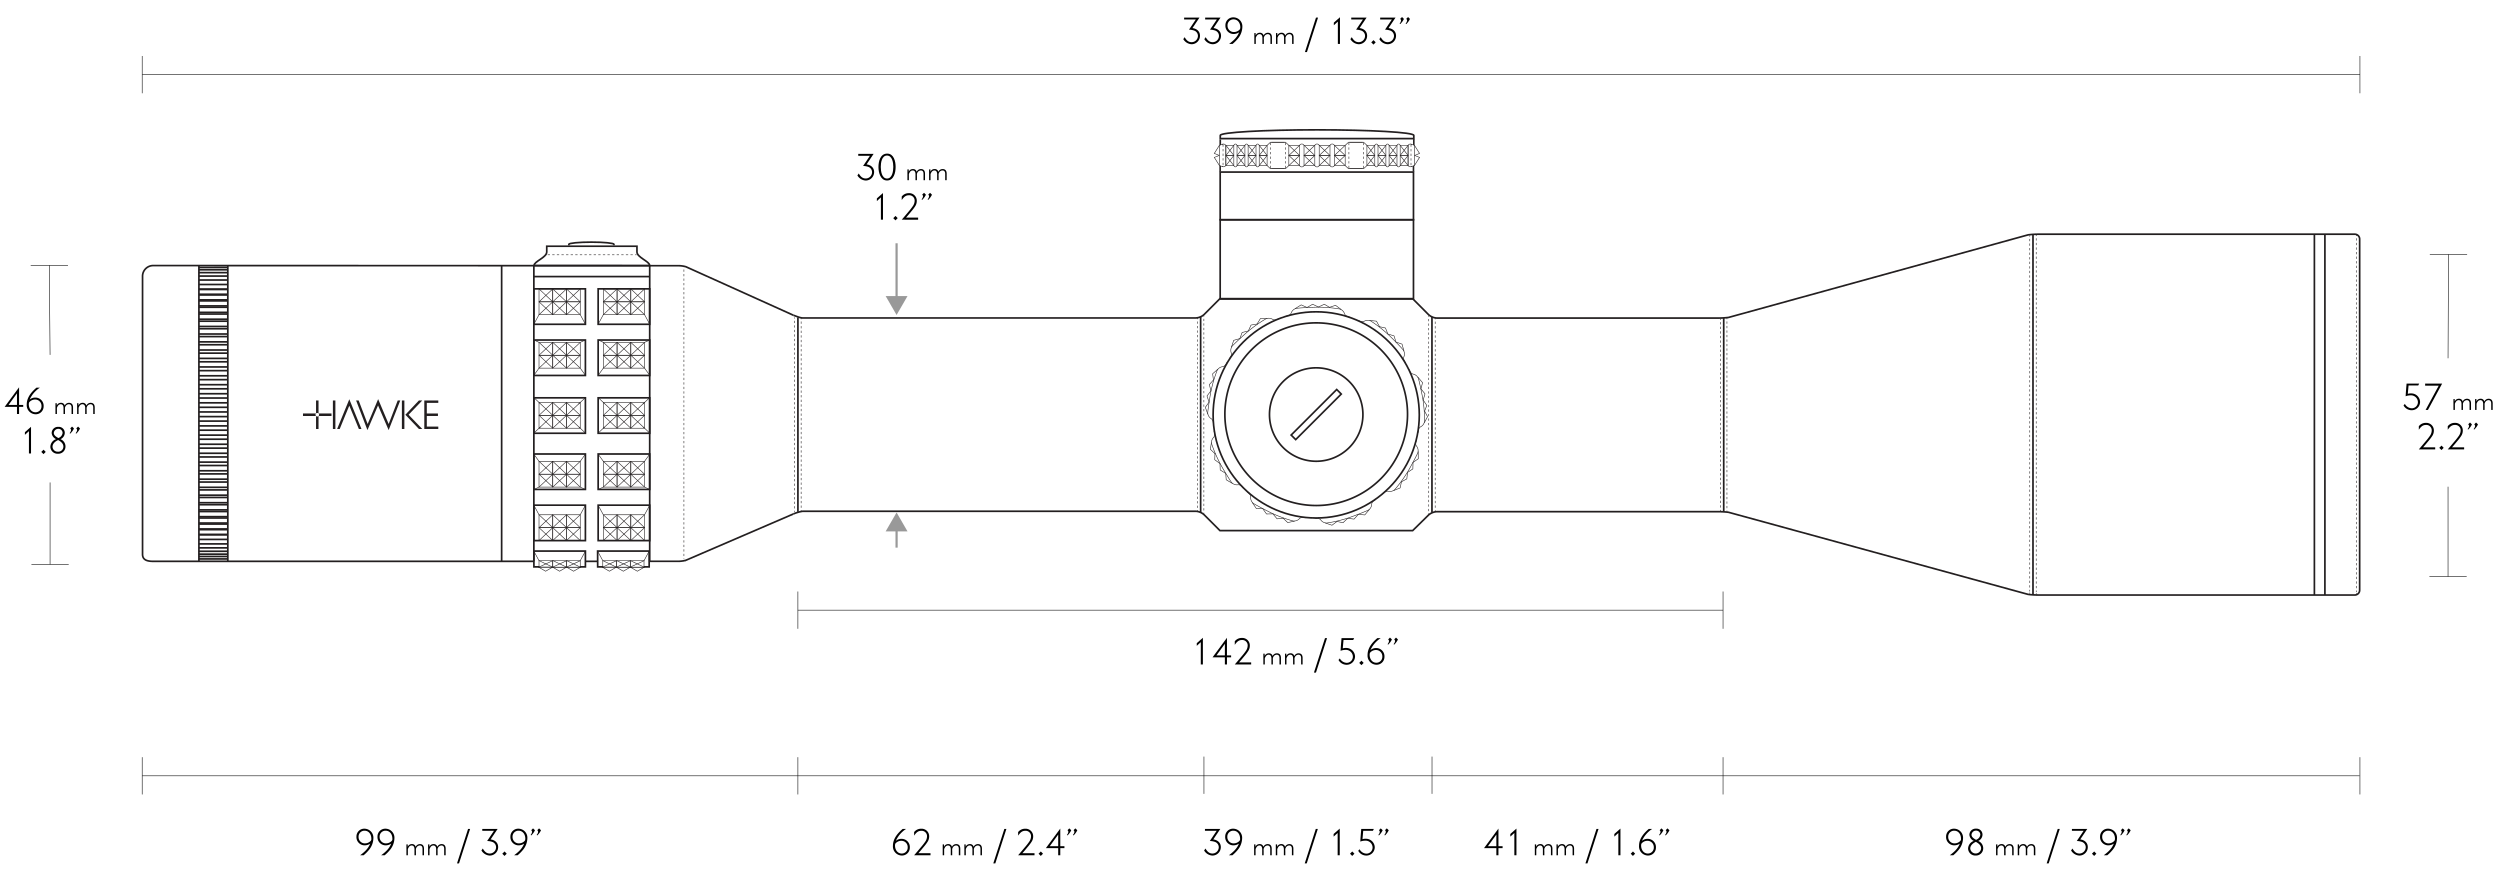 <svg xmlns="http://www.w3.org/2000/svg" viewBox="0 0 1140 400"><defs><style>.cls-1,.cls-11,.cls-12,.cls-13,.cls-14,.cls-15,.cls-16,.cls-2,.cls-3,.cls-4,.cls-5,.cls-6,.cls-7,.cls-8,.cls-9{fill:none;stroke-miterlimit:10;}.cls-1,.cls-11,.cls-12,.cls-13,.cls-14,.cls-2,.cls-3,.cls-4,.cls-5,.cls-6,.cls-7,.cls-8,.cls-9{stroke:#231f20;}.cls-1,.cls-11,.cls-12,.cls-13,.cls-14,.cls-2,.cls-3,.cls-4,.cls-6,.cls-7,.cls-8,.cls-9{stroke-width:0.259px;}.cls-2{stroke-dasharray:1.049 1.049;}.cls-3{stroke-dasharray:1.031 1.031;}.cls-4{stroke-dasharray:1.029 1.029;}.cls-5{stroke-width:0.777px;}.cls-6{stroke-dasharray:1.048 1.048;}.cls-7{stroke-dasharray:1.031 1.031;}.cls-8{stroke-dasharray:1.028 1.028;}.cls-9{stroke-dasharray:1.024 1.024;}.cls-10{fill:#231f20;}.cls-11{stroke-dasharray:1.026 1.026;}.cls-12{stroke-dasharray:1.044 1.044;}.cls-13{stroke-dasharray:1.043 1.043;}.cls-14{stroke-dasharray:1.039 1.039;}.cls-15{stroke:#000;stroke-width:0.25px;}.cls-16{stroke:#999;}.cls-17{fill:#999;}</style></defs><g id="SCOPE"><line class="cls-1" x1="365.321" y1="145.029" x2="365.321" y2="145.547"/><line class="cls-2" x1="365.321" y1="146.596" x2="365.321" y2="232.078"/><line class="cls-1" x1="365.321" y1="232.603" x2="365.321" y2="233.121"/><line class="cls-1" x1="248.99" y1="116.191" x2="249.236" y2="116.191"/><line class="cls-2" x1="249.734" y1="116.191" x2="290.287" y2="116.191"/><line class="cls-1" x1="290.535" y1="116.191" x2="290.781" y2="116.191"/><line class="cls-1" x1="362.381" y1="144.736" x2="362.381" y2="145.254"/><line class="cls-3" x1="362.381" y1="146.285" x2="362.381" y2="232.382"/><line class="cls-1" x1="362.381" y1="232.896" x2="362.381" y2="233.414"/><line class="cls-1" x1="311.861" y1="121.226" x2="311.861" y2="121.782"/><line class="cls-4" x1="311.861" y1="122.887" x2="311.861" y2="254.847"/><line class="cls-1" x1="311.861" y1="255.399" x2="311.861" y2="255.955"/><path class="cls-5" d="M361.76,234.369a17.367,17.367,0,0,1,4.295-1.233H545.288a6.12,6.12,0,0,1,3.76,1.56l7.242,7.256h87.894l7.217-7.088a6.229,6.229,0,0,1,3.778-1.542H783.812a41.827,41.827,0,0,1,4.389.279l136.655,37.45a41.854,41.854,0,0,0,4.389.279h144.552A2.21,2.21,0,0,0,1076,269.127V109.004a2.21,2.21,0,0,0-2.203-2.204H929.245a41.587,41.587,0,0,0-4.389.281L788.201,144.756a41.588,41.588,0,0,1-4.389.281H655.179a6.111,6.111,0,0,1-3.758-1.562l-7.263-7.293H556.29l-7.241,7.253a6.123,6.123,0,0,1-3.761,1.559H366.055c-1.212,0-3.145-.873-4.295-1.258"/><line class="cls-5" x1="90.707" y1="121.098" x2="90.707" y2="255.972"/><line class="cls-5" x1="103.882" y1="121.098" x2="103.882" y2="255.972"/><line class="cls-5" x1="228.749" y1="121.153" x2="228.749" y2="255.991"/><line class="cls-5" x1="243.439" y1="121.153" x2="243.439" y2="255.991"/><line class="cls-5" x1="363.851" y1="144.736" x2="363.851" y2="233.414"/><line class="cls-5" x1="652.975" y1="144.491" x2="652.975" y2="233.722"/><line class="cls-1" x1="654.445" y1="145.08" x2="654.445" y2="145.598"/><line class="cls-6" x1="654.445" y1="146.647" x2="654.445" y2="232.093"/><line class="cls-1" x1="654.445" y1="232.617" x2="654.445" y2="233.135"/><line class="cls-1" x1="651.505" y1="143.904" x2="651.505" y2="144.422"/><line class="cls-7" x1="651.505" y1="145.452" x2="651.505" y2="233.57"/><line class="cls-1" x1="651.505" y1="234.084" x2="651.505" y2="234.603"/><line class="cls-5" x1="547.492" y1="233.722" x2="547.492" y2="144.436"/><line class="cls-1" x1="548.962" y1="234.309" x2="548.962" y2="233.791"/><line class="cls-8" x1="548.962" y1="232.763" x2="548.962" y2="144.879"/><line class="cls-1" x1="548.962" y1="144.365" x2="548.962" y2="143.847"/><line class="cls-1" x1="546.022" y1="233.135" x2="546.022" y2="232.617"/><line class="cls-9" x1="546.022" y1="231.593" x2="546.022" y2="146.054"/><line class="cls-1" x1="546.022" y1="145.541" x2="546.022" y2="145.023"/><path class="cls-5" d="M243.439,255.96l-173.52.012c-2.718,0-4.919-.557-4.919-3.218V125.914a4.867,4.867,0,0,1,4.919-4.816l239.647.061a13.26,13.26,0,0,1,3.206.477L361.76,143.737"/><path class="cls-5" d="M361.76,234.369l-48.986,21.109a13.202,13.202,0,0,1-3.206.478l-13.548.001"/><polygon class="cls-10" points="153.727 195.613 154.914 195.613 156.653 191.344 156.954 190.591 159.282 184.987 161.594 190.589 163.637 195.613 164.823 195.613 159.284 182.055 153.727 195.613 153.727 195.613"/><polygon class="cls-10" points="177.232 193.352 172.432 182.001 167.647 193.356 163.556 182.62 162.39 182.62 167.554 196.132 172.382 184.873 177.224 196.126 182.518 182.62 181.352 182.62 177.232 193.352 177.232 193.352"/><polygon class="cls-10" points="191.01 182.62 184.842 189.12 191.026 195.613 192.551 195.613 186.31 189.126 192.551 182.62 191.01 182.62 191.01 182.62"/><polygon class="cls-10" points="183.257 195.618 184.399 195.618 184.399 182.62 183.257 182.62 183.257 195.618 183.257 195.618"/><polygon class="cls-10" points="193.482 195.613 199.863 195.613 199.863 194.522 194.626 194.522 194.626 189.683 199.707 189.683 199.707 188.554 194.626 188.554 194.626 183.711 199.863 183.711 199.863 182.62 193.482 182.62 193.482 195.613 193.482 195.613"/><polygon class="cls-10" points="151.796 195.618 152.938 195.618 152.938 182.62 151.796 182.62 151.796 195.618 151.796 195.618"/><path class="cls-10" d="M138.164,188.55v1.14h5.944a.809.809,0,0,1,0-1.14Z"/><path class="cls-10" d="M144.112,188.547a.803.803,0,0,1,.571-.237.815.815,0,0,1,.569.235V182.62h-1.14v5.927Z"/><path class="cls-10" d="M145.49,189.12a.808.808,0,0,1-.235.569h5.905v-1.14h-5.907a.806.806,0,0,1,.237.571Z"/><path class="cls-10" d="M144.112,189.693v5.924h1.14v-5.924a.809.809,0,0,1-1.14,0Z"/><line class="cls-5" x1="786.016" y1="145.037" x2="786.016" y2="233.321"/><line class="cls-1" x1="787.485" y1="145.037" x2="787.485" y2="145.555"/><line class="cls-11" x1="787.485" y1="146.582" x2="787.485" y2="232.291"/><line class="cls-1" x1="787.485" y1="232.803" x2="787.485" y2="233.321"/><line class="cls-1" x1="784.544" y1="145.331" x2="784.544" y2="145.849"/><line class="cls-12" x1="784.544" y1="146.893" x2="784.544" y2="231.987"/><line class="cls-1" x1="784.544" y1="232.51" x2="784.544" y2="233.028"/><line class="cls-5" x1="927.042" y1="107.094" x2="927.042" y2="271.33"/><line class="cls-1" x1="928.509" y1="107.094" x2="928.509" y2="107.612"/><line class="cls-13" x1="928.509" y1="108.655" x2="928.509" y2="269.997"/><line class="cls-1" x1="928.509" y1="270.518" x2="928.509" y2="271.037"/><line class="cls-1" x1="1074.532" y1="107.094" x2="1074.532" y2="107.612"/><line class="cls-13" x1="1074.532" y1="108.655" x2="1074.532" y2="269.997"/><line class="cls-1" x1="1074.532" y1="270.518" x2="1074.532" y2="271.037"/><line class="cls-1" x1="925.574" y1="107.388" x2="925.574" y2="107.906"/><line class="cls-14" x1="925.574" y1="108.946" x2="925.574" y2="269.706"/><line class="cls-1" x1="925.574" y1="270.225" x2="925.574" y2="270.743"/><line class="cls-5" x1="1060.155" y1="106.8" x2="1060.155" y2="271.33"/><line class="cls-5" x1="1055.362" y1="106.8" x2="1055.362" y2="271.33"/><line class="cls-5" x1="103.882" y1="189.972" x2="90.707" y2="189.972"/><line class="cls-5" x1="103.882" y1="194.207" x2="90.707" y2="194.207"/><line class="cls-5" x1="103.882" y1="198.417" x2="90.707" y2="198.417"/><line class="cls-5" x1="103.882" y1="202.58" x2="90.707" y2="202.58"/><line class="cls-5" x1="103.882" y1="206.691" x2="90.707" y2="206.691"/><line class="cls-5" x1="103.882" y1="210.724" x2="90.707" y2="210.724"/><line class="cls-5" x1="103.882" y1="214.668" x2="90.707" y2="214.668"/><line class="cls-5" x1="103.882" y1="218.509" x2="90.707" y2="218.509"/><line class="cls-5" x1="103.882" y1="222.226" x2="90.707" y2="222.226"/><line class="cls-5" x1="103.882" y1="225.806" x2="90.707" y2="225.806"/><line class="cls-5" x1="103.882" y1="232.506" x2="90.707" y2="232.506"/><line class="cls-5" x1="103.882" y1="235.598" x2="90.707" y2="235.598"/><line class="cls-5" x1="103.882" y1="238.503" x2="90.707" y2="238.503"/><line class="cls-5" x1="103.882" y1="241.209" x2="90.707" y2="241.209"/><line class="cls-5" x1="103.882" y1="243.702" x2="90.707" y2="243.702"/><line class="cls-5" x1="103.882" y1="245.975" x2="90.707" y2="245.975"/><line class="cls-5" x1="103.882" y1="248.017" x2="90.707" y2="248.017"/><line class="cls-5" x1="103.882" y1="249.822" x2="90.707" y2="249.822"/><line class="cls-5" x1="103.882" y1="251.384" x2="90.707" y2="251.384"/><line class="cls-5" x1="103.882" y1="252.696" x2="90.707" y2="252.696"/><line class="cls-5" x1="103.882" y1="253.753" x2="90.707" y2="253.753"/><line class="cls-5" x1="103.882" y1="254.874" x2="90.707" y2="254.874"/><line class="cls-5" x1="103.882" y1="229.238" x2="90.707" y2="229.238"/><line class="cls-5" x1="103.882" y1="187.851" x2="90.707" y2="187.851"/><line class="cls-5" x1="103.882" y1="192.018" x2="90.707" y2="192.018"/><line class="cls-5" x1="103.882" y1="196.166" x2="90.707" y2="196.166"/><line class="cls-5" x1="103.882" y1="200.283" x2="90.707" y2="200.283"/><line class="cls-5" x1="103.882" y1="204.347" x2="90.707" y2="204.347"/><line class="cls-5" x1="103.882" y1="208.376" x2="90.707" y2="208.376"/><line class="cls-5" x1="103.882" y1="212.274" x2="90.707" y2="212.274"/><line class="cls-5" x1="103.882" y1="216.097" x2="90.707" y2="216.097"/><line class="cls-5" x1="103.882" y1="219.811" x2="90.707" y2="219.811"/><line class="cls-5" x1="103.882" y1="223.398" x2="90.707" y2="223.398"/><line class="cls-5" x1="103.882" y1="226.842" x2="90.707" y2="226.842"/><line class="cls-5" x1="103.882" y1="230.137" x2="90.707" y2="230.137"/><line class="cls-5" x1="103.882" y1="233.262" x2="90.707" y2="233.262"/><line class="cls-5" x1="103.882" y1="236.212" x2="90.707" y2="236.212"/><line class="cls-5" x1="103.882" y1="238.968" x2="90.707" y2="238.968"/><line class="cls-5" x1="103.882" y1="241.523" x2="90.707" y2="241.523"/><line class="cls-5" x1="103.882" y1="243.863" x2="90.707" y2="243.863"/><line class="cls-5" x1="90.707" y1="185.731" x2="103.882" y2="185.731"/><line class="cls-5" x1="90.707" y1="181.499" x2="103.882" y2="181.499"/><line class="cls-5" x1="90.707" y1="177.289" x2="103.882" y2="177.289"/><line class="cls-5" x1="90.707" y1="173.123" x2="103.882" y2="173.123"/><line class="cls-5" x1="90.707" y1="169.012" x2="103.882" y2="169.012"/><line class="cls-5" x1="90.707" y1="164.979" x2="103.882" y2="164.979"/><line class="cls-5" x1="90.707" y1="161.035" x2="103.882" y2="161.035"/><line class="cls-5" x1="90.707" y1="157.197" x2="103.882" y2="157.197"/><line class="cls-5" x1="90.707" y1="153.479" x2="103.882" y2="153.479"/><line class="cls-5" x1="90.707" y1="149.899" x2="103.882" y2="149.899"/><line class="cls-5" x1="90.707" y1="143.198" x2="103.882" y2="143.198"/><line class="cls-5" x1="90.707" y1="140.107" x2="103.882" y2="140.107"/><line class="cls-5" x1="90.707" y1="137.202" x2="103.882" y2="137.202"/><line class="cls-5" x1="90.707" y1="134.497" x2="103.882" y2="134.497"/><line class="cls-5" x1="90.707" y1="132.005" x2="103.882" y2="132.005"/><line class="cls-5" x1="90.707" y1="129.732" x2="103.882" y2="129.732"/><line class="cls-5" x1="90.707" y1="127.689" x2="103.882" y2="127.689"/><line class="cls-5" x1="90.707" y1="125.885" x2="103.882" y2="125.885"/><line class="cls-5" x1="90.707" y1="124.321" x2="103.882" y2="124.321"/><line class="cls-5" x1="90.707" y1="123.01" x2="103.882" y2="123.01"/><line class="cls-5" x1="90.707" y1="121.954" x2="103.882" y2="121.954"/><line class="cls-5" x1="90.707" y1="146.467" x2="103.882" y2="146.467"/><line class="cls-5" x1="90.707" y1="183.688" x2="103.882" y2="183.688"/><line class="cls-5" x1="90.707" y1="179.54" x2="103.882" y2="179.54"/><line class="cls-5" x1="90.707" y1="175.42" x2="103.882" y2="175.42"/><line class="cls-5" x1="90.707" y1="171.356" x2="103.882" y2="171.356"/><line class="cls-5" x1="90.707" y1="167.328" x2="103.882" y2="167.328"/><line class="cls-5" x1="90.707" y1="163.432" x2="103.882" y2="163.432"/><line class="cls-5" x1="90.707" y1="159.606" x2="103.882" y2="159.606"/><line class="cls-5" x1="90.707" y1="155.892" x2="103.882" y2="155.892"/><line class="cls-5" x1="90.707" y1="152.308" x2="103.882" y2="152.308"/><line class="cls-5" x1="90.707" y1="148.862" x2="103.882" y2="148.862"/><line class="cls-5" x1="90.707" y1="145.566" x2="103.882" y2="145.566"/><line class="cls-5" x1="90.707" y1="142.441" x2="103.882" y2="142.441"/><line class="cls-5" x1="90.707" y1="139.493" x2="103.882" y2="139.493"/><line class="cls-5" x1="90.707" y1="136.737" x2="103.882" y2="136.737"/><line class="cls-5" x1="90.707" y1="134.183" x2="103.882" y2="134.183"/><line class="cls-5" x1="90.707" y1="131.842" x2="103.882" y2="131.842"/><rect class="cls-1" x="245.789" y="189.391" width="6.268" height="5.876"/><line class="cls-1" x1="245.789" y1="189.391" x2="252.057" y2="195.267"/><line class="cls-1" x1="252.057" y1="189.391" x2="245.789" y2="195.267"/><rect class="cls-1" x="252.057" y="189.391" width="6.268" height="5.876"/><line class="cls-1" x1="252.057" y1="189.391" x2="258.325" y2="195.267"/><line class="cls-1" x1="258.325" y1="189.391" x2="252.057" y2="195.267"/><rect class="cls-1" x="258.325" y="189.391" width="6.268" height="5.876"/><line class="cls-1" x1="258.325" y1="189.391" x2="264.506" y2="195.186"/><line class="cls-1" x1="264.593" y1="189.391" x2="258.325" y2="195.267"/><rect class="cls-1" x="245.789" y="183.515" width="6.268" height="5.876"/><line class="cls-1" x1="246.008" y1="183.72" x2="252.057" y2="189.391"/><line class="cls-1" x1="252.057" y1="183.515" x2="245.789" y2="189.391"/><rect class="cls-1" x="252.057" y="183.515" width="6.268" height="5.876"/><line class="cls-1" x1="252.057" y1="183.515" x2="258.325" y2="189.391"/><line class="cls-1" x1="258.325" y1="183.515" x2="252.057" y2="189.391"/><rect class="cls-1" x="258.325" y="183.515" width="6.268" height="5.876"/><line class="cls-1" x1="258.325" y1="183.515" x2="264.593" y2="189.391"/><line class="cls-1" x1="264.593" y1="183.515" x2="258.325" y2="189.391"/><rect class="cls-5" x="243.439" y="181.408" width="23.504" height="16.159"/><line class="cls-1" x1="246.258" y1="183.954" x2="243.571" y2="181.435"/><line class="cls-1" x1="263.816" y1="184.243" x2="266.741" y2="181.501"/><line class="cls-1" x1="264.012" y1="194.723" x2="266.914" y2="197.444"/><line class="cls-1" x1="246.431" y1="194.665" x2="243.495" y2="197.418"/><rect class="cls-1" x="245.789" y="161.996" width="6.268" height="5.876"/><line class="cls-1" x1="245.789" y1="161.996" x2="252.057" y2="167.872"/><line class="cls-1" x1="252.057" y1="161.996" x2="245.789" y2="167.872"/><rect class="cls-1" x="252.057" y="161.996" width="6.268" height="5.876"/><line class="cls-1" x1="252.057" y1="161.996" x2="258.325" y2="167.872"/><line class="cls-1" x1="258.325" y1="161.996" x2="252.057" y2="167.872"/><rect class="cls-1" x="258.325" y="161.996" width="6.268" height="5.876"/><line class="cls-1" x1="258.325" y1="161.996" x2="264.506" y2="167.792"/><line class="cls-1" x1="264.593" y1="161.996" x2="258.325" y2="167.872"/><rect class="cls-1" x="245.789" y="156.12" width="6.268" height="5.876"/><line class="cls-1" x1="245.9" y1="156.224" x2="252.057" y2="161.996"/><line class="cls-1" x1="252.057" y1="156.12" x2="245.789" y2="161.996"/><rect class="cls-1" x="252.057" y="156.12" width="6.268" height="5.876"/><line class="cls-1" x1="252.057" y1="156.12" x2="258.325" y2="161.996"/><line class="cls-1" x1="258.325" y1="156.12" x2="252.057" y2="161.996"/><rect class="cls-1" x="258.325" y="156.12" width="6.268" height="5.876"/><line class="cls-1" x1="258.325" y1="156.12" x2="264.593" y2="161.996"/><line class="cls-1" x1="264.593" y1="156.12" x2="258.325" y2="161.996"/><rect class="cls-5" x="243.439" y="155.05" width="23.504" height="16.159"/><line class="cls-1" x1="245.789" y1="156.12" x2="243.571" y2="155.077"/><line class="cls-1" x1="264.593" y1="156.12" x2="266.741" y2="155.143"/><line class="cls-1" x1="264.593" y1="167.872" x2="266.914" y2="171.085"/><line class="cls-1" x1="245.789" y1="167.872" x2="243.495" y2="171.06"/><rect class="cls-1" x="245.789" y="137.626" width="6.268" height="5.876"/><line class="cls-1" x1="245.789" y1="137.626" x2="252.057" y2="143.502"/><line class="cls-1" x1="252.057" y1="137.626" x2="245.789" y2="143.502"/><rect class="cls-1" x="252.057" y="137.626" width="6.268" height="5.876"/><line class="cls-1" x1="252.057" y1="137.626" x2="258.325" y2="143.502"/><line class="cls-1" x1="258.325" y1="137.626" x2="252.057" y2="143.502"/><rect class="cls-1" x="258.325" y="137.626" width="6.268" height="5.876"/><line class="cls-1" x1="258.325" y1="137.626" x2="264.506" y2="143.421"/><line class="cls-1" x1="264.593" y1="137.626" x2="258.325" y2="143.502"/><rect class="cls-1" x="245.789" y="131.75" width="6.268" height="5.876"/><line class="cls-1" x1="245.9" y1="131.854" x2="252.057" y2="137.626"/><line class="cls-1" x1="252.057" y1="131.75" x2="245.789" y2="137.626"/><rect class="cls-1" x="252.057" y="131.75" width="6.268" height="5.876"/><line class="cls-1" x1="252.057" y1="131.75" x2="258.325" y2="137.626"/><line class="cls-1" x1="258.325" y1="131.75" x2="252.057" y2="137.626"/><rect class="cls-1" x="258.325" y="131.75" width="6.268" height="5.876"/><line class="cls-1" x1="258.325" y1="131.75" x2="264.593" y2="137.626"/><line class="cls-1" x1="264.593" y1="131.75" x2="258.325" y2="137.626"/><rect class="cls-5" x="243.439" y="131.716" width="23.504" height="16.159"/><line class="cls-1" x1="264.593" y1="143.502" x2="266.914" y2="147.751"/><line class="cls-1" x1="245.789" y1="143.502" x2="243.495" y2="147.726"/><rect class="cls-1" x="258.325" y="210.36" width="6.268" height="5.876" transform="translate(522.917 426.596) rotate(180)"/><line class="cls-1" x1="264.593" y1="216.236" x2="258.325" y2="210.36"/><line class="cls-1" x1="258.325" y1="216.236" x2="264.593" y2="210.36"/><rect class="cls-1" x="252.057" y="210.36" width="6.268" height="5.876" transform="translate(510.382 426.596) rotate(180)"/><line class="cls-1" x1="258.325" y1="216.236" x2="252.057" y2="210.36"/><line class="cls-1" x1="252.057" y1="216.236" x2="258.325" y2="210.36"/><rect class="cls-1" x="245.789" y="210.36" width="6.268" height="5.876" transform="translate(497.846 426.596) rotate(180)"/><line class="cls-1" x1="252.057" y1="216.236" x2="245.875" y2="210.441"/><line class="cls-1" x1="245.789" y1="216.236" x2="252.057" y2="210.36"/><rect class="cls-1" x="258.325" y="216.236" width="6.268" height="5.876" transform="translate(522.917 438.348) rotate(180)"/><line class="cls-1" x1="264.482" y1="222.008" x2="258.325" y2="216.236"/><line class="cls-1" x1="258.325" y1="222.112" x2="264.593" y2="216.236"/><rect class="cls-1" x="252.057" y="216.236" width="6.268" height="5.876" transform="translate(510.382 438.348) rotate(180)"/><line class="cls-1" x1="258.325" y1="222.112" x2="252.057" y2="216.236"/><line class="cls-1" x1="252.057" y1="222.112" x2="258.325" y2="216.236"/><rect class="cls-1" x="245.789" y="216.236" width="6.268" height="5.876" transform="translate(497.846 438.348) rotate(180)"/><line class="cls-1" x1="252.057" y1="222.112" x2="245.789" y2="216.236"/><line class="cls-1" x1="245.789" y1="222.112" x2="252.057" y2="216.236"/><rect class="cls-5" x="243.439" y="207.023" width="23.504" height="16.159" transform="translate(510.382 430.206) rotate(180)"/><line class="cls-1" x1="264.593" y1="222.112" x2="266.811" y2="223.156"/><line class="cls-1" x1="245.789" y1="222.112" x2="243.641" y2="223.09"/><line class="cls-1" x1="245.789" y1="210.36" x2="243.468" y2="207.147"/><line class="cls-1" x1="264.593" y1="210.36" x2="266.887" y2="207.173"/><rect class="cls-1" x="258.325" y="234.73" width="6.268" height="5.876" transform="translate(522.917 475.337) rotate(180)"/><line class="cls-1" x1="264.593" y1="240.607" x2="258.325" y2="234.73"/><line class="cls-1" x1="258.325" y1="240.607" x2="264.593" y2="234.73"/><rect class="cls-1" x="252.057" y="234.73" width="6.268" height="5.876" transform="translate(510.382 475.337) rotate(180)"/><line class="cls-1" x1="258.325" y1="240.607" x2="252.057" y2="234.73"/><line class="cls-1" x1="252.057" y1="240.607" x2="258.325" y2="234.73"/><rect class="cls-1" x="245.789" y="234.73" width="6.268" height="5.876" transform="translate(497.846 475.337) rotate(180)"/><line class="cls-1" x1="252.057" y1="240.607" x2="245.875" y2="234.811"/><line class="cls-1" x1="245.789" y1="240.607" x2="252.057" y2="234.73"/><rect class="cls-1" x="258.325" y="240.607" width="6.268" height="5.876" transform="translate(522.917 487.089) rotate(180)"/><line class="cls-1" x1="264.482" y1="246.379" x2="258.325" y2="240.607"/><line class="cls-1" x1="258.325" y1="246.483" x2="264.593" y2="240.607"/><rect class="cls-1" x="252.057" y="240.607" width="6.268" height="5.876" transform="translate(510.382 487.089) rotate(180)"/><line class="cls-1" x1="258.325" y1="246.483" x2="252.057" y2="240.607"/><line class="cls-1" x1="252.057" y1="246.483" x2="258.325" y2="240.607"/><rect class="cls-1" x="245.789" y="240.607" width="6.268" height="5.876" transform="translate(497.846 487.089) rotate(180)"/><line class="cls-1" x1="252.057" y1="246.483" x2="245.789" y2="240.607"/><line class="cls-1" x1="245.789" y1="246.483" x2="252.057" y2="240.607"/><rect class="cls-5" x="243.439" y="230.357" width="23.504" height="16.159" transform="translate(510.382 476.874) rotate(180)"/><line class="cls-1" x1="245.789" y1="234.73" x2="243.468" y2="230.481"/><line class="cls-1" x1="264.593" y1="234.73" x2="266.887" y2="230.507"/><rect class="cls-1" x="258.325" y="255.659" width="6.268" height="2.978" transform="translate(522.917 514.296) rotate(180)"/><rect class="cls-1" x="252.057" y="255.659" width="6.268" height="2.978" transform="translate(510.382 514.296) rotate(180)"/><rect class="cls-1" x="245.789" y="255.659" width="6.268" height="2.938" transform="translate(497.846 514.256) rotate(180)"/><polyline class="cls-5" points="245.902 258.49 243.464 258.49 243.439 251.286 266.943 251.286 266.943 258.49 264.486 258.49"/><line class="cls-1" x1="245.789" y1="255.659" x2="243.468" y2="251.409"/><line class="cls-1" x1="264.593" y1="255.659" x2="266.887" y2="251.435"/><polygon class="cls-1" points="248.805 260.48 247.225 259.559 245.644 258.638 248.805 258.638 251.967 258.638 250.386 259.559 248.805 260.48"/><polygon class="cls-1" points="255.163 260.48 253.583 259.559 252.002 258.638 255.163 258.638 258.324 258.638 256.744 259.559 255.163 260.48"/><polygon class="cls-1" points="261.557 260.48 259.976 259.559 258.395 258.638 261.557 258.638 264.718 258.638 263.137 259.559 261.557 260.48"/><line class="cls-5" x1="296.265" y1="121.153" x2="296.265" y2="255.991"/><rect class="cls-1" x="275.112" y="189.391" width="6.268" height="5.876"/><line class="cls-1" x1="275.112" y1="189.391" x2="281.38" y2="195.267"/><line class="cls-1" x1="281.38" y1="189.391" x2="275.112" y2="195.267"/><rect class="cls-1" x="281.38" y="189.391" width="6.268" height="5.876"/><line class="cls-1" x1="281.38" y1="189.391" x2="287.647" y2="195.267"/><line class="cls-1" x1="287.647" y1="189.391" x2="281.38" y2="195.267"/><rect class="cls-1" x="287.647" y="189.391" width="6.268" height="5.876"/><line class="cls-1" x1="287.647" y1="189.391" x2="293.829" y2="195.186"/><line class="cls-1" x1="293.915" y1="189.391" x2="287.647" y2="195.267"/><rect class="cls-1" x="275.112" y="183.515" width="6.268" height="5.876"/><line class="cls-1" x1="275.33" y1="183.72" x2="281.38" y2="189.391"/><line class="cls-1" x1="281.38" y1="183.515" x2="275.112" y2="189.391"/><rect class="cls-1" x="281.38" y="183.515" width="6.268" height="5.876"/><line class="cls-1" x1="281.38" y1="183.515" x2="287.647" y2="189.391"/><line class="cls-1" x1="287.647" y1="183.515" x2="281.38" y2="189.391"/><rect class="cls-1" x="287.647" y="183.515" width="6.268" height="5.876"/><line class="cls-1" x1="287.647" y1="183.515" x2="293.915" y2="189.391"/><line class="cls-1" x1="293.915" y1="183.515" x2="287.647" y2="189.391"/><rect class="cls-5" x="272.761" y="181.408" width="23.504" height="16.159"/><line class="cls-1" x1="275.58" y1="183.954" x2="272.893" y2="181.435"/><line class="cls-1" x1="293.139" y1="184.243" x2="296.063" y2="181.501"/><line class="cls-1" x1="293.334" y1="194.723" x2="296.237" y2="197.444"/><line class="cls-1" x1="275.754" y1="194.665" x2="272.818" y2="197.418"/><rect class="cls-1" x="275.112" y="161.996" width="6.268" height="5.876"/><line class="cls-1" x1="275.112" y1="161.996" x2="281.38" y2="167.872"/><line class="cls-1" x1="281.38" y1="161.996" x2="275.112" y2="167.872"/><rect class="cls-1" x="281.38" y="161.996" width="6.268" height="5.876"/><line class="cls-1" x1="281.38" y1="161.996" x2="287.647" y2="167.872"/><line class="cls-1" x1="287.647" y1="161.996" x2="281.38" y2="167.872"/><rect class="cls-1" x="287.647" y="161.996" width="6.268" height="5.876"/><line class="cls-1" x1="287.647" y1="161.996" x2="293.829" y2="167.792"/><line class="cls-1" x1="293.915" y1="161.996" x2="287.647" y2="167.872"/><rect class="cls-1" x="275.112" y="156.12" width="6.268" height="5.876"/><line class="cls-1" x1="275.222" y1="156.224" x2="281.38" y2="161.996"/><line class="cls-1" x1="281.38" y1="156.12" x2="275.112" y2="161.996"/><rect class="cls-1" x="281.38" y="156.12" width="6.268" height="5.876"/><line class="cls-1" x1="281.38" y1="156.12" x2="287.647" y2="161.996"/><line class="cls-1" x1="287.647" y1="156.12" x2="281.38" y2="161.996"/><rect class="cls-1" x="287.647" y="156.12" width="6.268" height="5.876"/><line class="cls-1" x1="287.647" y1="156.12" x2="293.915" y2="161.996"/><line class="cls-1" x1="293.915" y1="156.12" x2="287.647" y2="161.996"/><rect class="cls-5" x="272.761" y="155.05" width="23.504" height="16.159"/><line class="cls-1" x1="275.112" y1="156.12" x2="272.893" y2="155.077"/><line class="cls-1" x1="293.915" y1="156.12" x2="296.063" y2="155.143"/><line class="cls-1" x1="293.915" y1="167.872" x2="296.237" y2="171.085"/><line class="cls-1" x1="275.112" y1="167.872" x2="272.818" y2="171.06"/><rect class="cls-1" x="275.112" y="137.626" width="6.268" height="5.876"/><line class="cls-1" x1="275.112" y1="137.626" x2="281.38" y2="143.502"/><line class="cls-1" x1="281.38" y1="137.626" x2="275.112" y2="143.502"/><rect class="cls-1" x="281.38" y="137.626" width="6.268" height="5.876"/><line class="cls-1" x1="281.38" y1="137.626" x2="287.647" y2="143.502"/><line class="cls-1" x1="287.647" y1="137.626" x2="281.38" y2="143.502"/><rect class="cls-1" x="287.647" y="137.626" width="6.268" height="5.876"/><line class="cls-1" x1="287.647" y1="137.626" x2="293.829" y2="143.421"/><line class="cls-1" x1="293.915" y1="137.626" x2="287.647" y2="143.502"/><rect class="cls-1" x="275.112" y="131.75" width="6.268" height="5.876"/><line class="cls-1" x1="275.222" y1="131.854" x2="281.38" y2="137.626"/><line class="cls-1" x1="281.38" y1="131.75" x2="275.112" y2="137.626"/><rect class="cls-1" x="281.38" y="131.75" width="6.268" height="5.876"/><line class="cls-1" x1="281.38" y1="131.75" x2="287.647" y2="137.626"/><line class="cls-1" x1="287.647" y1="131.75" x2="281.38" y2="137.626"/><rect class="cls-1" x="287.647" y="131.75" width="6.268" height="5.876"/><line class="cls-1" x1="287.647" y1="131.75" x2="293.915" y2="137.626"/><line class="cls-1" x1="293.915" y1="131.75" x2="287.647" y2="137.626"/><rect class="cls-5" x="272.761" y="131.716" width="23.504" height="16.159"/><line class="cls-1" x1="293.915" y1="143.502" x2="296.237" y2="147.751"/><line class="cls-1" x1="275.112" y1="143.502" x2="272.818" y2="147.726"/><rect class="cls-1" x="287.647" y="210.36" width="6.268" height="5.876" transform="translate(581.562 426.596) rotate(180)"/><line class="cls-1" x1="293.915" y1="216.236" x2="287.647" y2="210.36"/><line class="cls-1" x1="287.647" y1="216.236" x2="293.915" y2="210.36"/><rect class="cls-1" x="281.38" y="210.36" width="6.268" height="5.876" transform="translate(569.027 426.596) rotate(180)"/><line class="cls-1" x1="287.647" y1="216.236" x2="281.38" y2="210.36"/><line class="cls-1" x1="281.38" y1="216.236" x2="287.647" y2="210.36"/><rect class="cls-1" x="275.112" y="210.36" width="6.268" height="5.876" transform="translate(556.491 426.596) rotate(180)"/><line class="cls-1" x1="281.38" y1="216.236" x2="275.198" y2="210.441"/><line class="cls-1" x1="275.112" y1="216.236" x2="281.38" y2="210.36"/><rect class="cls-1" x="287.647" y="216.236" width="6.268" height="5.876" transform="translate(581.562 438.348) rotate(180)"/><line class="cls-1" x1="293.804" y1="222.008" x2="287.647" y2="216.236"/><line class="cls-1" x1="287.647" y1="222.112" x2="293.915" y2="216.236"/><rect class="cls-1" x="281.38" y="216.236" width="6.268" height="5.876" transform="translate(569.027 438.348) rotate(180)"/><line class="cls-1" x1="287.647" y1="222.112" x2="281.38" y2="216.236"/><line class="cls-1" x1="281.38" y1="222.112" x2="287.647" y2="216.236"/><rect class="cls-1" x="275.112" y="216.236" width="6.268" height="5.876" transform="translate(556.491 438.348) rotate(180)"/><line class="cls-1" x1="281.38" y1="222.112" x2="275.112" y2="216.236"/><line class="cls-1" x1="275.112" y1="222.112" x2="281.38" y2="216.236"/><rect class="cls-5" x="272.761" y="207.023" width="23.504" height="16.159" transform="translate(569.027 430.206) rotate(180)"/><line class="cls-1" x1="293.915" y1="222.112" x2="296.134" y2="223.156"/><line class="cls-1" x1="275.112" y1="222.112" x2="272.964" y2="223.09"/><line class="cls-1" x1="275.112" y1="210.36" x2="272.79" y2="207.147"/><line class="cls-1" x1="293.915" y1="210.36" x2="296.209" y2="207.173"/><rect class="cls-1" x="287.647" y="234.73" width="6.268" height="5.876" transform="translate(581.562 475.337) rotate(180)"/><line class="cls-1" x1="293.915" y1="240.607" x2="287.647" y2="234.73"/><line class="cls-1" x1="287.647" y1="240.607" x2="293.915" y2="234.73"/><rect class="cls-1" x="281.38" y="234.73" width="6.268" height="5.876" transform="translate(569.027 475.337) rotate(180)"/><line class="cls-1" x1="287.647" y1="240.607" x2="281.38" y2="234.73"/><line class="cls-1" x1="281.38" y1="240.607" x2="287.647" y2="234.73"/><rect class="cls-1" x="275.112" y="234.73" width="6.268" height="5.876" transform="translate(556.491 475.337) rotate(180)"/><line class="cls-1" x1="281.38" y1="240.607" x2="275.198" y2="234.811"/><line class="cls-1" x1="275.112" y1="240.607" x2="281.38" y2="234.73"/><rect class="cls-1" x="287.647" y="240.607" width="6.268" height="5.876" transform="translate(581.562 487.089) rotate(180)"/><line class="cls-1" x1="293.804" y1="246.379" x2="287.647" y2="240.607"/><line class="cls-1" x1="287.647" y1="246.483" x2="293.915" y2="240.607"/><rect class="cls-1" x="281.38" y="240.607" width="6.268" height="5.876" transform="translate(569.027 487.089) rotate(180)"/><line class="cls-1" x1="287.647" y1="246.483" x2="281.38" y2="240.607"/><line class="cls-1" x1="281.38" y1="246.483" x2="287.647" y2="240.607"/><rect class="cls-1" x="275.112" y="240.607" width="6.268" height="5.876" transform="translate(556.491 487.089) rotate(180)"/><line class="cls-1" x1="281.38" y1="246.483" x2="275.112" y2="240.607"/><line class="cls-1" x1="275.112" y1="246.483" x2="281.38" y2="240.607"/><rect class="cls-5" x="272.761" y="230.357" width="23.504" height="16.159" transform="translate(569.027 476.874) rotate(180)"/><line class="cls-1" x1="275.112" y1="234.73" x2="272.79" y2="230.481"/><line class="cls-1" x1="293.915" y1="234.73" x2="296.209" y2="230.507"/><path class="cls-5" d="M290.45,114.869v-2.585H249.318v2.585c0,2.585-5.815,4.308-5.815,6.229h52.763C296.266,119.177,290.45,117.409,290.45,114.869Z"/><path class="cls-5" d="M259.392,111.904v-.488c0-.555,4.604-1.005,10.283-1.005s10.283.45,10.283,1.005v.466"/><line class="cls-5" x1="243.502" y1="126.119" x2="296.266" y2="126.119"/><line class="cls-1" x1="579.425" y1="64.897" x2="579.425" y2="64.968"/><line class="cls-6" x1="579.425" y1="65.112" x2="579.425" y2="76.788"/><line class="cls-1" x1="579.425" y1="76.859" x2="579.425" y2="76.93"/><line class="cls-1" x1="557.706" y1="65.669" x2="557.706" y2="65.731"/><line class="cls-6" x1="557.706" y1="65.854" x2="557.706" y2="75.945"/><line class="cls-1" x1="557.706" y1="76.007" x2="557.706" y2="76.068"/><line class="cls-1" x1="586.143" y1="64.897" x2="586.143" y2="64.968"/><line class="cls-6" x1="586.143" y1="65.112" x2="586.143" y2="76.788"/><line class="cls-1" x1="586.143" y1="76.859" x2="586.143" y2="76.93"/><line class="cls-1" x1="615.099" y1="64.897" x2="615.099" y2="64.968"/><line class="cls-6" x1="615.099" y1="65.112" x2="615.099" y2="76.788"/><line class="cls-1" x1="615.099" y1="76.859" x2="615.099" y2="76.93"/><line class="cls-1" x1="621.816" y1="64.897" x2="621.816" y2="64.968"/><line class="cls-6" x1="621.816" y1="65.112" x2="621.816" y2="76.788"/><line class="cls-1" x1="621.816" y1="76.859" x2="621.816" y2="76.93"/><line class="cls-1" x1="643.417" y1="65.695" x2="643.417" y2="65.756"/><line class="cls-6" x1="643.417" y1="65.88" x2="643.417" y2="75.945"/><line class="cls-1" x1="643.417" y1="76.007" x2="643.417" y2="76.068"/><rect class="cls-5" x="556.402" y="78.462" width="88.141" height="21.741"/><rect class="cls-5" x="556.402" y="100.203" width="88.141" height="36.138"/><path class="cls-5" d="M644.7,63.21V61.744c0-1.402-19.757-2.539-44.129-2.539s-44.129,1.137-44.129,2.539V63.21Z"/><path class="cls-1" d="M577.801,75.506,579.32,76.93c.088-.005,6.479,0,6.479,0"/><rect class="cls-1" x="587.705" y="66.277" width="4.924" height="4.615"/><line class="cls-1" x1="587.705" y1="66.277" x2="592.629" y2="70.892"/><path class="cls-1" d="M587.705,66.277l-1.519-1.424c-.088.005-6.479,0-6.479,0"/><path class="cls-1" d="M587.705,75.506,586.186,76.93c-.088-.005-6.479,0-6.479,0"/><path class="cls-1" d="M577.801,66.277l1.519-1.424c.088.005,6.479,0,6.479,0"/><line class="cls-1" x1="587.705" y1="70.892" x2="592.629" y2="66.277"/><rect class="cls-1" x="594.63" y="66.277" width="4.924" height="4.615"/><line class="cls-1" x1="594.63" y1="66.277" x2="599.554" y2="70.892"/><line class="cls-1" x1="599.554" y1="66.277" x2="594.63" y2="70.892"/><rect class="cls-1" x="601.554" y="66.277" width="4.924" height="4.615"/><line class="cls-1" x1="601.554" y1="66.277" x2="606.479" y2="70.892"/><line class="cls-1" x1="606.479" y1="66.277" x2="601.554" y2="70.892"/><rect class="cls-1" x="608.479" y="66.277" width="4.924" height="4.615"/><line class="cls-1" x1="608.479" y1="66.277" x2="613.403" y2="70.892"/><line class="cls-1" x1="613.403" y1="66.277" x2="608.479" y2="70.892"/><rect class="cls-1" x="587.705" y="70.892" width="4.924" height="4.615"/><line class="cls-1" x1="587.705" y1="70.892" x2="592.629" y2="75.506"/><line class="cls-1" x1="587.705" y1="75.506" x2="592.629" y2="70.892"/><rect class="cls-1" x="594.63" y="70.892" width="4.924" height="4.615"/><line class="cls-1" x1="594.63" y1="70.892" x2="599.554" y2="75.506"/><line class="cls-1" x1="599.554" y1="70.892" x2="594.63" y2="75.506"/><rect class="cls-1" x="601.554" y="70.892" width="4.924" height="4.615"/><line class="cls-1" x1="601.554" y1="70.892" x2="606.479" y2="75.506"/><line class="cls-1" x1="606.479" y1="70.892" x2="601.554" y2="75.506"/><rect class="cls-1" x="608.479" y="70.892" width="4.924" height="4.615"/><line class="cls-1" x1="608.479" y1="70.892" x2="613.403" y2="75.506"/><line class="cls-1" x1="613.403" y1="70.892" x2="608.479" y2="75.506"/><path class="cls-1" d="M592.629,66.277a1.12,1.12,0,0,1,2,0"/><path class="cls-1" d="M599.554,66.277a1.12,1.12,0,0,1,2,0"/><path class="cls-1" d="M606.479,66.277a1.12,1.12,0,0,1,2,0"/><path class="cls-1" d="M608.479,75.506a1.12,1.12,0,0,1-2,0"/><path class="cls-1" d="M601.554,75.506a1.12,1.12,0,0,1-2,0"/><path class="cls-1" d="M594.63,75.506a1.12,1.12,0,0,1-2,0"/><rect class="cls-1" x="559.027" y="66.277" width="3.597" height="4.615"/><line class="cls-1" x1="559.027" y1="66.277" x2="562.624" y2="70.892"/><line class="cls-1" x1="559.027" y1="70.892" x2="562.624" y2="66.277"/><rect class="cls-1" x="564.086" y="66.277" width="3.597" height="4.615"/><line class="cls-1" x1="564.086" y1="66.277" x2="567.683" y2="70.892"/><line class="cls-1" x1="567.683" y1="66.277" x2="564.086" y2="70.892"/><rect class="cls-1" x="569.144" y="66.277" width="3.597" height="4.615"/><line class="cls-1" x1="569.144" y1="66.277" x2="572.742" y2="70.892"/><line class="cls-1" x1="572.742" y1="66.277" x2="569.144" y2="70.892"/><rect class="cls-1" x="574.203" y="66.277" width="3.597" height="4.615"/><line class="cls-1" x1="574.203" y1="66.277" x2="577.801" y2="70.892"/><line class="cls-1" x1="577.801" y1="66.277" x2="574.203" y2="70.892"/><rect class="cls-1" x="559.027" y="70.892" width="3.597" height="4.615"/><line class="cls-1" x1="559.027" y1="70.892" x2="562.624" y2="75.506"/><line class="cls-1" x1="559.027" y1="75.506" x2="562.624" y2="70.892"/><rect class="cls-1" x="564.086" y="70.892" width="3.597" height="4.615"/><line class="cls-1" x1="564.086" y1="70.892" x2="567.683" y2="75.506"/><line class="cls-1" x1="567.683" y1="70.892" x2="564.086" y2="75.506"/><rect class="cls-1" x="569.144" y="70.892" width="3.597" height="4.615"/><line class="cls-1" x1="569.144" y1="70.892" x2="572.742" y2="75.506"/><line class="cls-1" x1="572.742" y1="70.892" x2="569.144" y2="75.506"/><rect class="cls-1" x="574.203" y="70.892" width="3.597" height="4.615"/><line class="cls-1" x1="574.203" y1="70.892" x2="577.801" y2="75.506"/><line class="cls-1" x1="577.801" y1="70.892" x2="574.203" y2="75.506"/><path class="cls-1" d="M562.624,66.277s.25-.616.731-.616.731.616.731.616"/><path class="cls-1" d="M567.683,66.277s.25-.616.731-.616.731.616.731.616"/><path class="cls-1" d="M572.742,66.277s.25-.616.731-.616.731.616.731.616"/><path class="cls-1" d="M574.203,75.506s-.25.616-.731.616-.731-.616-.731-.616"/><path class="cls-1" d="M569.144,75.506s-.25.616-.731.616-.731-.616-.731-.616"/><path class="cls-1" d="M564.086,75.506s-.25.616-.731.616-.731-.616-.731-.616"/><path class="cls-1" d="M613.403,66.277l1.519-1.424c.088.005,6.479,0,6.479,0"/><path class="cls-1" d="M613.403,75.506l1.519,1.424c.088-.005,6.479,0,6.479,0"/><path class="cls-1" d="M623.308,66.277l-1.519-1.424c-.088.005-6.479,0-6.479,0"/><path class="cls-1" d="M623.308,75.506,621.788,76.93c-.088-.005-6.479,0-6.479,0"/><rect class="cls-1" x="638.484" y="66.277" width="3.597" height="4.615" transform="translate(1280.565 137.168) rotate(-180)"/><line class="cls-1" x1="642.081" y1="66.277" x2="638.484" y2="70.892"/><line class="cls-1" x1="642.081" y1="70.892" x2="638.484" y2="66.277"/><rect class="cls-1" x="633.425" y="66.277" width="3.597" height="4.615" transform="translate(1270.448 137.168) rotate(-180)"/><line class="cls-1" x1="637.023" y1="66.277" x2="633.425" y2="70.892"/><line class="cls-1" x1="633.425" y1="66.277" x2="637.023" y2="70.892"/><rect class="cls-1" x="628.366" y="66.277" width="3.597" height="4.615" transform="translate(1260.33 137.168) rotate(-180)"/><line class="cls-1" x1="631.964" y1="66.277" x2="628.366" y2="70.892"/><line class="cls-1" x1="628.366" y1="66.277" x2="631.964" y2="70.892"/><rect class="cls-1" x="623.308" y="66.277" width="3.597" height="4.615" transform="translate(1250.213 137.168) rotate(-180)"/><line class="cls-1" x1="626.905" y1="66.277" x2="623.308" y2="70.892"/><line class="cls-1" x1="623.308" y1="66.277" x2="626.905" y2="70.892"/><rect class="cls-1" x="638.484" y="70.892" width="3.597" height="4.615" transform="translate(1280.565 146.398) rotate(-180)"/><line class="cls-1" x1="642.081" y1="70.892" x2="638.484" y2="75.506"/><line class="cls-1" x1="642.081" y1="75.506" x2="638.484" y2="70.892"/><rect class="cls-1" x="633.425" y="70.892" width="3.597" height="4.615" transform="translate(1270.448 146.398) rotate(-180)"/><line class="cls-1" x1="637.023" y1="70.892" x2="633.425" y2="75.506"/><line class="cls-1" x1="633.425" y1="70.892" x2="637.023" y2="75.506"/><rect class="cls-1" x="628.366" y="70.892" width="3.597" height="4.615" transform="translate(1260.33 146.398) rotate(-180)"/><line class="cls-1" x1="631.964" y1="70.892" x2="628.366" y2="75.506"/><line class="cls-1" x1="628.366" y1="70.892" x2="631.964" y2="75.506"/><rect class="cls-1" x="623.308" y="70.892" width="3.597" height="4.615" transform="translate(1250.213 146.398) rotate(-180)"/><line class="cls-1" x1="626.905" y1="70.892" x2="623.308" y2="75.506"/><line class="cls-1" x1="623.308" y1="70.892" x2="626.905" y2="75.506"/><path class="cls-1" d="M638.484,66.277s-.25-.616-.731-.616-.731.616-.731.616"/><path class="cls-1" d="M633.425,66.277s-.25-.616-.731-.616-.731.616-.731.616"/><path class="cls-1" d="M628.366,66.277s-.25-.616-.731-.616-.731.616-.731.616"/><path class="cls-1" d="M626.905,75.506s.25.616.731.616.731-.616.731-.616"/><path class="cls-1" d="M631.964,75.506s.25.616.731.616.731-.616.731-.616"/><path class="cls-1" d="M637.023,75.506s.25.616.731.616.731-.616.731-.616"/><path class="cls-1" d="M643.805,65.855a2.056,2.056,0,0,0-.668-.186,1.315,1.315,0,0,0-1.055.616v9.166a1.315,1.315,0,0,0,1.055.617,2.054,2.054,0,0,0,.668-.186"/><polyline class="cls-1" points="645.041 70.881 647.309 69.959 644.986 66.256 643.333 65.695"/><polyline class="cls-1" points="645.041 70.856 647.309 71.779 644.986 75.481 643.333 76.042"/><line class="cls-1" x1="644.986" y1="66.256" x2="644.986" y2="75.499"/><path class="cls-1" d="M557.231,65.855a2.056,2.056,0,0,1,.668-.186,1.315,1.315,0,0,1,1.055.616v9.166a1.315,1.315,0,0,1-1.055.617,2.054,2.054,0,0,1-.668-.186"/><polyline class="cls-1" points="555.995 70.881 553.727 69.959 556.049 66.256 557.702 65.695"/><polyline class="cls-1" points="555.995 70.856 553.727 71.779 556.049 75.481 557.702 76.042"/><line class="cls-1" x1="556.049" y1="66.256" x2="556.049" y2="75.499"/><polygon class="cls-10" points="556.828 66.034 556.057 66.342 556.057 63.583 556.828 63.583 556.828 66.034"/><polygon class="cls-10" points="556.02 75.499 556.759 75.694 556.759 78.265 556.02 78.265 556.02 75.499"/><polygon class="cls-10" points="644.336 66.021 645.064 66.349 645.064 63.411 644.336 63.411 644.336 66.021"/><polygon class="cls-10" points="644.913 75.506 644.174 75.701 644.174 78.265 644.913 78.265 644.913 75.506"/><path class="cls-5" d="M621.489,189.034a21.301,21.301,0,1,1-21.301-21.3A21.301,21.301,0,0,1,621.489,189.034Z"/><path class="cls-5" d="M641.832,188.871a41.644,41.644,0,1,1-41.645-41.642A41.643,41.643,0,0,1,641.832,188.871Z"/><polyline class="cls-1" points="590.508 140.774 592.075 139.809 593.343 139.027 594.703 139.628 596.064 140.228"/><polyline class="cls-1" points="595.991 140.212 597.284 139.473 598.576 138.734 599.917 139.38 601.257 140.025"/><polyline class="cls-1" points="601.192 140.008 602.537 139.373 603.881 138.738 605.169 139.486 606.465 140.235"/><polyline class="cls-1" points="606.189 140.168 607.596 139.692 609.002 139.216 610.199 140.108 611.551 141.116"/><path class="cls-1" d="M615.602,144.651c-.597-.181-1.196-.365-1.255-.391a2.19,2.19,0,0,1-1.218-1.121,3.329,3.329,0,0,0-2.2-2.231,60.572,60.572,0,0,0-10.187-.839c-2.61.031-8.537.351-9.707.554a3.352,3.352,0,0,0-2.264,2.167,2.191,2.191,0,0,1-1.25,1.085c-.059.024-.658.189-1.257.352"/><polyline class="cls-1" points="561.519 158.349 562.104 156.604 562.578 155.191 564.007 154.781 565.436 154.371"/><polyline class="cls-1" points="565.37 154.405 565.889 153.01 566.409 151.615 567.852 151.252 569.294 150.889"/><polyline class="cls-1" points="569.234 150.917 569.859 149.568 570.485 148.219 571.953 147.969 573.428 147.714"/><polyline class="cls-1" points="573.174 147.839 573.949 146.573 574.724 145.307 576.214 145.225 577.899 145.134"/><path class="cls-1" d="M583.274,145.253c-.574.243-1.153.486-1.214.503a2.19,2.19,0,0,1-1.653-.081,3.329,3.329,0,0,0-3.119-.305,60.575,60.575,0,0,0-8.361,5.88c-1.985,1.695-6.331,5.738-7.1,6.644a3.352,3.352,0,0,0-.351,3.114,2.191,2.191,0,0,1-.265,1.633c-.03.056-.385.567-.74,1.076"/><polyline class="cls-1" points="550.773 188.872 550.143 187.142 549.633 185.743 550.495 184.531 551.357 183.319"/><polyline class="cls-1" points="551.326 183.387 550.863 181.972 550.399 180.558 551.301 179.374 552.203 178.191"/><polyline class="cls-1" points="552.173 178.252 551.822 176.807 551.47 175.362 552.462 174.251 553.457 173.132"/><polyline class="cls-1" points="553.336 173.389 553.153 171.915 552.97 170.442 554.084 169.449 555.344 168.328"/><path class="cls-1" d="M559.621,165.071c-.298.548-.599,1.098-.636,1.15a2.191,2.191,0,0,1-1.343.967,3.329,3.329,0,0,0-2.628,1.706,60.574,60.574,0,0,0-2.873,9.81c-.495,2.563-1.374,8.433-1.411,9.62a3.352,3.352,0,0,0,1.667,2.654,2.19,2.19,0,0,1,.811,1.442c.011.062.053.683.092,1.302"/><polyline class="cls-1" points="562.03 220.468 560.44 219.542 559.152 218.792 559.04 217.309 558.927 215.827"/><polyline class="cls-1" points="558.947 215.899 557.686 215.108 556.424 214.317 556.361 212.83 556.297 211.344"/><polyline class="cls-1" points="556.313 211.409 555.118 210.524 553.924 209.638 553.976 208.149 554.025 206.654"/><polyline class="cls-1" points="554.096 206.928 553.012 205.913 551.929 204.897 552.151 203.421 552.402 201.754"/><path class="cls-1" d="M553.606,196.514c.122.612.242,1.227.247,1.291a2.19,2.19,0,0,1-.413,1.602,3.329,3.329,0,0,0-.929,2.993,60.559,60.559,0,0,0,4.067,9.377c1.259,2.287,4.338,7.361,5.07,8.297a3.352,3.352,0,0,0,2.978.974,2.191,2.191,0,0,1,1.546.59c.049.041.477.491.904.942"/><polyline class="cls-1" points="640.225 160.122 639.726 158.351 639.322 156.917 637.915 156.437 636.507 155.957"/><polyline class="cls-1" points="636.572 155.994 636.122 154.575 635.671 153.156 634.248 152.723 632.825 152.29"/><polyline class="cls-1" points="632.884 152.321 632.325 150.943 631.766 149.565 630.312 149.243 628.852 148.916"/><polyline class="cls-1" points="629.1 149.054 628.387 147.751 627.675 146.448 626.191 146.294 624.513 146.119"/><path class="cls-1" d="M619.139,145.975c.562.271,1.128.542,1.188.562a2.19,2.19,0,0,0,1.655,0,3.329,3.329,0,0,1,3.13-.151,60.575,60.575,0,0,1,8.062,6.283c1.899,1.791,6.042,6.041,6.765,6.984a3.352,3.352,0,0,1,.198,3.127,2.191,2.191,0,0,0,.184,1.644c.027.057.356.585.686,1.111"/><polyline class="cls-1" points="624.48 232.273 623.291 233.678 622.329 234.815 620.849 234.668 619.37 234.52"/><polyline class="cls-1" points="619.444 234.513 618.445 235.617 617.446 236.721 615.972 236.525 614.497 236.329"/><polyline class="cls-1" points="614.564 236.325 613.484 237.347 612.404 238.368 610.947 238.058 609.482 237.749"/><polyline class="cls-1" points="609.765 237.727 608.577 238.617 607.388 239.507 605.973 239.031 604.375 238.493"/><path class="cls-1" d="M599.425,236.394c.623-.013,1.251-.025,1.314-.019a2.19,2.19,0,0,1,1.506.686,3.329,3.329,0,0,0,2.785,1.436,60.574,60.574,0,0,0,9.943-2.371c2.471-.841,8.004-2.989,9.053-3.547a3.352,3.352,0,0,0,1.478-2.763,2.191,2.191,0,0,1,.85-1.419c.049-.041.567-.385,1.085-.726"/><polyline class="cls-1" points="646.698 205.866 646.712 207.707 646.724 209.196 645.506 210.049 644.288 210.902"/><polyline class="cls-1" points="644.34 210.849 644.302 212.337 644.265 213.825 643.019 214.638 641.773 215.45"/><polyline class="cls-1" points="641.821 215.404 641.668 216.883 641.515 218.362 640.208 219.076 638.897 219.797"/><polyline class="cls-1" points="639.097 219.596 638.776 221.046 638.455 222.496 637.072 223.057 635.509 223.692"/><path class="cls-1" d="M630.388,225.328c.464-.416.932-.834.984-.871a2.191,2.191,0,0,1,1.589-.461,3.329,3.329,0,0,0,3.048-.727,60.566,60.566,0,0,0,5.993-8.281c1.325-2.249,4.12-7.486,4.552-8.592a3.352,3.352,0,0,0-.681-3.058,2.191,2.191,0,0,1-.281-1.631c.01-.063.179-.661.35-1.258"/><polyline class="cls-1" points="646.522 171.962 647.721 173.359 648.691 174.49 648.31 175.927 647.93 177.365"/><polyline class="cls-1" points="647.935 177.29 648.866 178.452 649.798 179.613 649.37 181.038 648.942 182.463"/><polyline class="cls-1" points="648.949 182.396 649.786 183.624 650.624 184.853 650.086 186.242 649.549 187.639"/><polyline class="cls-1" points="649.572 187.356 650.262 188.671 650.951 189.986 650.257 191.307 649.473 192.8"/><path class="cls-1" d="M646.615,197.354c.086-.618.174-1.239.19-1.301a2.19,2.19,0,0,1,.916-1.378,3.329,3.329,0,0,0,1.86-2.522,60.59,60.59,0,0,0-.763-10.193c-.438-2.573-1.681-8.377-2.065-9.502a3.352,3.352,0,0,0-2.494-1.897,2.191,2.191,0,0,1-1.266-1.065c-.033-.054-.29-.621-.544-1.187"/><polyline class="cls-1" points="571.053 229.148 572.073 230.68 572.899 231.92 574.385 231.943 575.872 231.966"/><polyline class="cls-1" points="575.799 231.951 576.665 233.162 577.53 234.373 579.018 234.347 580.505 234.321"/><polyline class="cls-1" points="580.439 234.309 581.395 235.448 582.351 236.587 583.834 236.446 585.324 236.307"/><polyline class="cls-1" points="585.046 236.252 586.125 237.273 587.204 238.293 588.663 237.982 590.313 237.631"/><path class="cls-1" d="M595.471,236.113c-.618-.085-1.24-.168-1.304-.169a2.191,2.191,0,0,0-1.574.509,3.328,3.328,0,0,1-2.931,1.108,60.572,60.572,0,0,1-9.606-3.495c-2.358-1.119-7.609-3.887-8.587-4.561a3.352,3.352,0,0,1-1.151-2.914,2.191,2.191,0,0,0-.682-1.508c-.044-.046-.519-.447-.995-.845"/><circle class="cls-5" cx="600.188" cy="189.197" r="47.009"/><rect class="cls-5" x="585.498" y="187.565" width="29.38" height="2.938" transform="translate(42.124 479.764) rotate(-45)"/><line class="cls-1" x1="245.789" y1="255.659" x2="252.057" y2="258.637"/><line class="cls-1" x1="252.057" y1="255.659" x2="245.644" y2="258.638"/><line class="cls-1" x1="252.129" y1="255.659" x2="258.397" y2="258.637"/><line class="cls-1" x1="258.397" y1="255.659" x2="251.984" y2="258.638"/><line class="cls-1" x1="258.397" y1="255.659" x2="264.665" y2="258.637"/><line class="cls-1" x1="264.665" y1="255.659" x2="258.252" y2="258.638"/><rect class="cls-1" x="287.402" y="255.659" width="6.268" height="2.978" transform="translate(581.071 514.296) rotate(180)"/><rect class="cls-1" x="281.134" y="255.659" width="6.268" height="2.978" transform="translate(568.536 514.296) rotate(180)"/><rect class="cls-1" x="274.866" y="255.659" width="6.268" height="2.938" transform="translate(556 514.256) rotate(180)"/><polyline class="cls-5" points="274.979 258.49 272.541 258.49 272.516 251.286 296.02 251.286 296.02 258.49 293.563 258.49"/><line class="cls-1" x1="274.866" y1="255.659" x2="272.544" y2="251.409"/><line class="cls-1" x1="293.67" y1="255.659" x2="295.964" y2="251.435"/><polygon class="cls-1" points="277.882 260.48 276.302 259.559 274.721 258.638 277.882 258.638 281.044 258.638 279.463 259.559 277.882 260.48"/><polygon class="cls-1" points="284.24 260.48 282.66 259.559 281.079 258.638 284.24 258.638 287.401 258.638 285.821 259.559 284.24 260.48"/><polygon class="cls-1" points="290.634 260.48 289.053 259.559 287.472 258.638 290.634 258.638 293.795 258.638 292.214 259.559 290.634 260.48"/><line class="cls-1" x1="274.866" y1="255.659" x2="281.134" y2="258.637"/><line class="cls-1" x1="281.134" y1="255.659" x2="274.721" y2="258.638"/><line class="cls-1" x1="281.206" y1="255.659" x2="287.474" y2="258.637"/><line class="cls-1" x1="287.474" y1="255.659" x2="281.062" y2="258.638"/><line class="cls-1" x1="287.474" y1="255.659" x2="293.742" y2="258.637"/><line class="cls-1" x1="293.742" y1="255.659" x2="287.329" y2="258.638"/><line class="cls-5" x1="266.943" y1="255.972" x2="272.516" y2="255.972"/></g><g id="DIM_LiNES" data-name="DIM LiNES"><line class="cls-15" x1="1076.131" y1="42.529" x2="1076.131" y2="25.529"/><line class="cls-15" x1="64.835" y1="42.529" x2="64.835" y2="25.529"/><line class="cls-15" x1="64.835" y1="34.029" x2="1076.131" y2="34.029"/><line class="cls-15" x1="785.707" y1="286.728" x2="785.707" y2="269.728"/><line class="cls-15" x1="363.84" y1="286.728" x2="363.84" y2="269.728"/><line class="cls-15" x1="363.84" y1="278.228" x2="785.707" y2="278.228"/><line class="cls-15" x1="363.84" y1="362.275" x2="363.84" y2="345.276"/><line class="cls-15" x1="64.835" y1="362.275" x2="64.835" y2="345.276"/><line class="cls-15" x1="64.835" y1="353.776" x2="1076" y2="353.776"/><line class="cls-15" x1="549" y1="362" x2="549" y2="345.001"/><line class="cls-15" x1="653" y1="362" x2="653" y2="345.001"/><line class="cls-15" x1="785.707" y1="362.275" x2="785.707" y2="345.276"/><line class="cls-15" x1="1076.131" y1="362.275" x2="1076.131" y2="345.276"/><line class="cls-15" x1="1107.807" y1="262.937" x2="1124.806" y2="262.937"/><line class="cls-15" x1="1108" y1="116" x2="1124.999" y2="116"/><line class="cls-15" x1="1116.306" y1="221.938" x2="1116.306" y2="262.937"/><line class="cls-15" x1="1116.5" y1="116" x2="1116.306" y2="163.369"/><line class="cls-15" x1="14.331" y1="257.346" x2="31.33" y2="257.346"/><line class="cls-15" x1="14" y1="121" x2="30.999" y2="121"/><line class="cls-15" x1="22.831" y1="220.001" x2="22.831" y2="257.346"/><line class="cls-15" x1="22.5" y1="121" x2="22.831" y2="161.825"/><line class="cls-16" x1="408.841" y1="240.862" x2="408.841" y2="249.725"/><polygon class="cls-17" points="403.855 242.32 408.841 233.685 413.827 242.32 403.855 242.32"/><line class="cls-16" x1="408.841" y1="110.929" x2="408.841" y2="136.46"/><polygon class="cls-17" points="403.854 135.001 408.841 143.637 413.827 135.001 403.854 135.001"/></g><g id="TEXT"><path d="M543.381,20.172a4.686,4.686,0,0,1-3.799-2.323l.612-.9c.756,1.278,1.602,2.287,3.205,2.287a2.902,2.902,0,0,0,2.863-2.899,2.583,2.583,0,0,0-1.621-2.359,7.578,7.578,0,0,0-2.467-.45l3.115-4.646h-5.33V8.018h7.004l-3.205,4.79c1.944.252,3.439,1.458,3.439,3.529A3.846,3.846,0,0,1,543.381,20.172Z"/><path d="M552.975,20.172a4.686,4.686,0,0,1-3.799-2.323l.612-.9c.756,1.278,1.602,2.287,3.205,2.287a2.901,2.901,0,0,0,2.863-2.899,2.582,2.582,0,0,0-1.621-2.359,7.576,7.576,0,0,0-2.467-.45l3.115-4.646h-5.33V8.018h7.004l-3.205,4.79c1.944.252,3.438,1.458,3.438,3.529A3.846,3.846,0,0,1,552.975,20.172Z"/><path d="M564.549,17.525a18.182,18.182,0,0,1-2.484,2.503H560.48c2.017-1.548,3.601-2.899,4.573-5.311a4.566,4.566,0,0,1-2.484.792,3.747,3.747,0,0,1-3.781-3.961A3.558,3.558,0,0,1,562.46,7.91a4.128,4.128,0,0,1,4.052,4.429A8.598,8.598,0,0,1,564.549,17.525Zm-2.07-8.696a2.687,2.687,0,0,0-2.719,2.827,2.85,2.85,0,0,0,2.881,2.953A3.585,3.585,0,0,0,565.161,13.6a2.224,2.224,0,0,0,.27-.324,2.197,2.197,0,0,0,.144-.846C565.575,10.575,564.495,8.829,562.479,8.829Z"/><path d="M579.323,20.028V17.129c0-.858-.286-1.56-1.261-1.56a1.798,1.798,0,0,0-1.599,1.17,2.095,2.095,0,0,0-.144.364,6.138,6.138,0,0,0,0,.975v1.95h-.663V17.246c0-.832-.299-1.677-1.273-1.677s-1.431.858-1.742,1.651v2.808h-.663v-4.94h.598v1.118a1.968,1.968,0,0,1,1.885-1.274,1.644,1.644,0,0,1,1.742,1.274,2.115,2.115,0,0,1,1.938-1.274c1.312,0,1.859.871,1.859,2.093v3.003Z"/><path d="M589.203,20.028V17.129c0-.858-.286-1.56-1.261-1.56a1.798,1.798,0,0,0-1.599,1.17,2.095,2.095,0,0,0-.144.364,6.126,6.126,0,0,0,0,.975v1.95h-.663V17.246c0-.832-.299-1.677-1.273-1.677s-1.431.858-1.742,1.651v2.808h-.663v-4.94h.598v1.118a1.968,1.968,0,0,1,1.885-1.274,1.644,1.644,0,0,1,1.742,1.274,2.115,2.115,0,0,1,1.938-1.274c1.312,0,1.859.871,1.859,2.093v3.003Z"/><path d="M595.971,23.737h-.919l5.042-15.719h.935Z"/><path d="M610.064,20.028V9.855l-1.836,1.674V10.323L611.02,7.856V20.028Z"/><path d="M619.587,20.172a4.688,4.688,0,0,1-3.8-2.323l.612-.9c.757,1.278,1.603,2.287,3.205,2.287a2.901,2.901,0,0,0,2.863-2.899,2.582,2.582,0,0,0-1.621-2.359,7.576,7.576,0,0,0-2.467-.45l3.115-4.646H616.166V8.018H623.17l-3.205,4.79c1.944.252,3.44,1.458,3.44,3.529A3.846,3.846,0,0,1,619.587,20.172Z"/><path d="M626.301,20.334l-1.009-1.008,1.026-1.026.99,1.008Z"/><path d="M632.781,20.172a4.688,4.688,0,0,1-3.8-2.323l.612-.9c.757,1.278,1.603,2.287,3.205,2.287a2.901,2.901,0,0,0,2.863-2.899,2.582,2.582,0,0,0-1.621-2.359,7.575,7.575,0,0,0-2.467-.45L634.69,8.882H629.36V8.018h7.004l-3.205,4.79c1.944.252,3.438,1.458,3.438,3.529A3.846,3.846,0,0,1,632.781,20.172Z"/><path d="M638.485,10.989l-.27-.234a2.619,2.619,0,0,0,.666-1.404,1.159,1.159,0,0,0-.396-.756l.828-.828.883.864A8.162,8.162,0,0,1,638.485,10.989Zm2.755,0-.288-.234a2.519,2.519,0,0,0,.685-1.404,1.159,1.159,0,0,0-.397-.756l.828-.828.883.864A8.165,8.165,0,0,1,641.24,10.989Z"/><path d="M168.299,387.496a18.13,18.13,0,0,1-2.485,2.503H164.23c2.017-1.549,3.601-2.899,4.573-5.311a4.565,4.565,0,0,1-2.484.792,3.747,3.747,0,0,1-3.781-3.961,3.559,3.559,0,0,1,3.673-3.638,4.127,4.127,0,0,1,4.051,4.43A8.599,8.599,0,0,1,168.299,387.496ZM166.228,378.8a2.687,2.687,0,0,0-2.719,2.826,2.85,2.85,0,0,0,2.881,2.953,3.585,3.585,0,0,0,2.521-1.008,1.237,1.237,0,0,0,.414-1.171C169.326,380.546,168.245,378.8,166.228,378.8Z"/><path d="M177.893,387.496a18.13,18.13,0,0,1-2.485,2.503h-1.585c2.017-1.549,3.601-2.899,4.573-5.311a4.565,4.565,0,0,1-2.484.792,3.747,3.747,0,0,1-3.781-3.961,3.559,3.559,0,0,1,3.673-3.638,4.127,4.127,0,0,1,4.051,4.43A8.599,8.599,0,0,1,177.893,387.496ZM175.822,378.8a2.687,2.687,0,0,0-2.719,2.826,2.85,2.85,0,0,0,2.881,2.953,3.586,3.586,0,0,0,2.521-1.008,1.237,1.237,0,0,0,.414-1.171C178.919,380.546,177.839,378.8,175.822,378.8Z"/><path d="M192.668,389.999V387.1c0-.858-.286-1.56-1.261-1.56a1.798,1.798,0,0,0-1.599,1.17,2.183,2.183,0,0,0-.143.363,6.132,6.132,0,0,0,0,.976v1.95h-.663v-2.782c0-.832-.299-1.677-1.274-1.677s-1.43.858-1.742,1.65v2.809h-.663v-4.94h.598v1.118a1.968,1.968,0,0,1,1.885-1.274,1.645,1.645,0,0,1,1.742,1.274,2.114,2.114,0,0,1,1.937-1.274c1.313,0,1.859.871,1.859,2.094v3.003Z"/><path d="M202.548,389.999V387.1c0-.858-.286-1.56-1.261-1.56a1.798,1.798,0,0,0-1.599,1.17,2.141,2.141,0,0,0-.143.363,6.144,6.144,0,0,0,0,.976v1.95h-.663v-2.782c0-.832-.299-1.677-1.274-1.677s-1.43.858-1.742,1.65v2.809h-.663v-4.94h.598v1.118a1.968,1.968,0,0,1,1.885-1.274,1.645,1.645,0,0,1,1.742,1.274,2.114,2.114,0,0,1,1.937-1.274c1.313,0,1.859.871,1.859,2.094v3.003Z"/><path d="M209.315,393.708h-.918l5.041-15.719h.936Z"/><path d="M223.337,390.143a4.688,4.688,0,0,1-3.8-2.322l.612-.9c.757,1.278,1.603,2.287,3.205,2.287a2.902,2.902,0,0,0,2.863-2.899,2.582,2.582,0,0,0-1.621-2.358,7.562,7.562,0,0,0-2.467-.45l3.115-4.646h-5.329v-.864H226.92l-3.205,4.789c1.944.252,3.439,1.459,3.439,3.529A3.846,3.846,0,0,1,223.337,390.143Z"/><path d="M230.05,390.305l-1.009-1.008,1.026-1.026.99,1.008Z"/><path d="M238.512,387.496a18.177,18.177,0,0,1-2.484,2.503h-1.585c2.017-1.549,3.601-2.899,4.573-5.311a4.566,4.566,0,0,1-2.484.792,3.747,3.747,0,0,1-3.781-3.961,3.559,3.559,0,0,1,3.673-3.638,4.128,4.128,0,0,1,4.052,4.43A8.599,8.599,0,0,1,238.512,387.496Zm-2.07-8.696a2.687,2.687,0,0,0-2.719,2.826,2.85,2.85,0,0,0,2.881,2.953,3.585,3.585,0,0,0,2.52-1.008,2.243,2.243,0,0,0,.27-.324,2.199,2.199,0,0,0,.145-.847C239.539,380.546,238.458,378.8,236.442,378.8Z"/><path d="M242.236,380.96l-.27-.234a2.617,2.617,0,0,0,.666-1.404,1.158,1.158,0,0,0-.397-.756l.828-.828.883.864A8.16,8.16,0,0,1,242.236,380.96Zm2.755,0-.288-.234a2.517,2.517,0,0,0,.685-1.404,1.158,1.158,0,0,0-.397-.756l.828-.828.883.864A8.162,8.162,0,0,1,244.991,380.96Z"/><path d="M411.207,390.125a4.14,4.14,0,0,1-4.033-4.411c0-3.241,2.107-5.726,4.447-7.725h1.566a12.596,12.596,0,0,0-4.681,5.438,4.005,4.005,0,0,1,2.629-.918,3.76,3.76,0,0,1,3.745,3.997A3.587,3.587,0,0,1,411.207,390.125Zm-.18-6.716a3.511,3.511,0,0,0-2.502,1.008c-.036.036-.27.307-.288.342a3.163,3.163,0,0,0-.108.829c0,1.818,1.062,3.619,3.061,3.619a2.688,2.688,0,0,0,2.719-2.827A2.865,2.865,0,0,0,411.026,383.409Z"/><path d="M416.839,389.999c1.026-1.188,2.034-2.394,3.043-3.602a29.113,29.113,0,0,0,1.962-2.503,4.428,4.428,0,0,0,.882-2.484,2.449,2.449,0,0,0-2.665-2.557c-1.585,0-2.377,1.008-3.223,2.196v-1.62a4.023,4.023,0,0,1,3.223-1.53,3.445,3.445,0,0,1,3.637,3.583,4.42,4.42,0,0,1-.792,2.484,20.884,20.884,0,0,1-1.728,2.269c-.774.936-1.548,1.891-2.376,2.809h5.51v.954Z"/><path d="M437.214,389.999V387.1c0-.858-.286-1.56-1.261-1.56a1.798,1.798,0,0,0-1.599,1.17,2.192,2.192,0,0,0-.143.363,6.144,6.144,0,0,0,0,.976v1.95h-.663v-2.782c0-.832-.299-1.677-1.274-1.677s-1.43.858-1.742,1.65v2.809h-.662v-4.94h.598v1.118a1.968,1.968,0,0,1,1.885-1.274,1.645,1.645,0,0,1,1.742,1.274,2.114,2.114,0,0,1,1.937-1.274c1.313,0,1.859.871,1.859,2.094v3.003Z"/><path d="M447.094,389.999V387.1c0-.858-.286-1.56-1.261-1.56a1.798,1.798,0,0,0-1.599,1.17,2.141,2.141,0,0,0-.143.363,6.144,6.144,0,0,0,0,.976v1.95h-.663v-2.782c0-.832-.299-1.677-1.274-1.677s-1.43.858-1.742,1.65v2.809h-.663v-4.94h.598v1.118a1.968,1.968,0,0,1,1.885-1.274,1.645,1.645,0,0,1,1.742,1.274,2.114,2.114,0,0,1,1.937-1.274c1.313,0,1.859.871,1.859,2.094v3.003Z"/><path d="M453.861,393.708h-.918l5.041-15.719h.936Z"/><path d="M464.264,389.999c1.026-1.188,2.034-2.394,3.043-3.602a29.107,29.107,0,0,0,1.962-2.503,4.421,4.421,0,0,0,.883-2.484,2.449,2.449,0,0,0-2.665-2.557c-1.584,0-2.377,1.008-3.223,2.196v-1.62a4.022,4.022,0,0,1,3.223-1.53,3.446,3.446,0,0,1,3.638,3.583,4.425,4.425,0,0,1-.793,2.484,20.884,20.884,0,0,1-1.728,2.269c-.774.936-1.548,1.891-2.377,2.809h5.51v.954Z"/><path d="M474.596,390.305l-1.009-1.008,1.026-1.026.99,1.008Z"/><path d="M483.49,386.74v3.259h-.954V386.74h-5.617l6.571-8.913v8.049H485.38v.864Zm-.954-6.176-3.853,5.311h3.853Z"/><path d="M486.782,380.96l-.27-.234a2.617,2.617,0,0,0,.666-1.404,1.158,1.158,0,0,0-.397-.756l.828-.828.883.864A8.16,8.16,0,0,1,486.782,380.96Zm2.755,0-.288-.234a2.517,2.517,0,0,0,.685-1.404,1.158,1.158,0,0,0-.397-.756l.828-.828.883.864A8.162,8.162,0,0,1,489.537,380.96Z"/><path d="M683.291,386.74v3.259h-.955V386.74h-5.617l6.572-8.913v8.049h1.891v.864Zm-.955-6.176-3.853,5.311h3.853Z"/><path d="M690.544,389.999V379.826L688.707,381.5v-1.206l2.791-2.467V389.999Z"/><path d="M707.227,389.999V387.1c0-.858-.286-1.56-1.262-1.56a1.797,1.797,0,0,0-1.599,1.17,2.187,2.187,0,0,0-.144.363,6.144,6.144,0,0,0,0,.976v1.95h-.663v-2.782c0-.832-.299-1.677-1.273-1.677s-1.431.858-1.742,1.65v2.809h-.663v-4.94h.598v1.118a1.968,1.968,0,0,1,1.886-1.274,1.645,1.645,0,0,1,1.742,1.274,2.113,2.113,0,0,1,1.937-1.274c1.313,0,1.859.871,1.859,2.094v3.003Z"/><path d="M717.107,389.999V387.1c0-.858-.286-1.56-1.261-1.56a1.798,1.798,0,0,0-1.6,1.17,2.097,2.097,0,0,0-.143.363,6.132,6.132,0,0,0,0,.976v1.95h-.663v-2.782c0-.832-.299-1.677-1.274-1.677s-1.43.858-1.742,1.65v2.809h-.663v-4.94h.599v1.118a1.968,1.968,0,0,1,1.885-1.274,1.645,1.645,0,0,1,1.742,1.274,2.115,2.115,0,0,1,1.938-1.274c1.312,0,1.858.871,1.858,2.094v3.003Z"/><path d="M723.874,393.708h-.918l5.041-15.719h.936Z"/><path d="M737.968,389.999V379.826l-1.836,1.674v-1.206l2.791-2.467V389.999Z"/><path d="M744.609,390.305l-1.009-1.008,1.026-1.026.99,1.008Z"/><path d="M751.433,390.125a4.14,4.14,0,0,1-4.033-4.411c0-3.241,2.107-5.726,4.447-7.725h1.566a12.601,12.601,0,0,0-4.682,5.438,4.007,4.007,0,0,1,2.629-.918,3.76,3.76,0,0,1,3.745,3.997A3.587,3.587,0,0,1,751.433,390.125Zm-.18-6.716a3.511,3.511,0,0,0-2.503,1.008c-.036.036-.27.307-.288.342a3.159,3.159,0,0,0-.108.829c0,1.818,1.062,3.619,3.062,3.619a2.688,2.688,0,0,0,2.719-2.827A2.866,2.866,0,0,0,751.253,383.409Z"/><path d="M756.795,380.96l-.27-.234a2.617,2.617,0,0,0,.666-1.404,1.158,1.158,0,0,0-.397-.756l.828-.828.883.864A8.162,8.162,0,0,1,756.795,380.96Zm2.755,0-.288-.234a2.517,2.517,0,0,0,.685-1.404,1.158,1.158,0,0,0-.397-.756l.828-.828.883.864A8.16,8.16,0,0,1,759.55,380.96Z"/><path d="M893.181,387.496a18.132,18.132,0,0,1-2.484,2.503h-1.585c2.017-1.549,3.602-2.899,4.573-5.311a4.564,4.564,0,0,1-2.484.792,3.747,3.747,0,0,1-3.781-3.961,3.56,3.56,0,0,1,3.673-3.638,4.128,4.128,0,0,1,4.052,4.43A8.6,8.6,0,0,1,893.181,387.496ZM891.11,378.8a2.687,2.687,0,0,0-2.719,2.826,2.85,2.85,0,0,0,2.881,2.953,3.585,3.585,0,0,0,2.52-1.008,1.234,1.234,0,0,0,.414-1.171C894.207,380.546,893.127,378.8,891.11,378.8Z"/><path d="M900.848,390.125a3.265,3.265,0,0,1-3.402-3.241,3.82,3.82,0,0,1,2.628-3.421,3.398,3.398,0,0,1-2.034-2.791,2.858,2.858,0,0,1,3.043-2.809,2.734,2.734,0,0,1,2.935,2.755,3.22,3.22,0,0,1-1.962,2.862,3.583,3.583,0,0,1,2.286,3.35A3.29,3.29,0,0,1,900.848,390.125Zm.144-6.248c-1.225.558-2.557,1.585-2.557,3.06a2.484,2.484,0,0,0,4.951-.054C903.387,385.407,902.144,384.525,900.992,383.877Zm.09-5.113a2.047,2.047,0,0,0-2.07,1.872c0,1.152,1.188,1.801,2.053,2.323a2.806,2.806,0,0,0,1.962-2.341A1.884,1.884,0,0,0,901.082,378.764Z"/><path d="M917.55,389.999V387.1c0-.858-.286-1.56-1.262-1.56a1.797,1.797,0,0,0-1.599,1.17,2.187,2.187,0,0,0-.144.363,6.132,6.132,0,0,0,0,.976v1.95h-.663v-2.782c0-.832-.299-1.677-1.273-1.677s-1.431.858-1.742,1.65v2.809h-.663v-4.94h.598v1.118a1.968,1.968,0,0,1,1.886-1.274,1.645,1.645,0,0,1,1.742,1.274,2.113,2.113,0,0,1,1.937-1.274c1.313,0,1.859.871,1.859,2.094v3.003Z"/><path d="M927.43,389.999V387.1c0-.858-.286-1.56-1.261-1.56a1.798,1.798,0,0,0-1.6,1.17,2.096,2.096,0,0,0-.142.363,6.132,6.132,0,0,0,0,.976v1.95h-.663v-2.782c0-.832-.299-1.677-1.274-1.677s-1.43.858-1.742,1.65v2.809h-.663v-4.94h.599v1.118a1.968,1.968,0,0,1,1.885-1.274,1.645,1.645,0,0,1,1.742,1.274,2.114,2.114,0,0,1,1.938-1.274c1.312,0,1.858.871,1.858,2.094v3.003Z"/><path d="M934.196,393.708h-.918l5.041-15.719h.937Z"/><path d="M948.219,390.143a4.689,4.689,0,0,1-3.8-2.322l.612-.9c.757,1.278,1.603,2.287,3.205,2.287a2.902,2.902,0,0,0,2.863-2.899,2.581,2.581,0,0,0-1.621-2.358,7.562,7.562,0,0,0-2.467-.45l3.115-4.646h-5.329v-.864h7.004l-3.205,4.789c1.944.252,3.439,1.459,3.439,3.529A3.846,3.846,0,0,1,948.219,390.143Z"/><path d="M954.932,390.305l-1.009-1.008,1.026-1.026.99,1.008Z"/><path d="M963.394,387.496a18.183,18.183,0,0,1-2.484,2.503h-1.585c2.017-1.549,3.601-2.899,4.573-5.311a4.566,4.566,0,0,1-2.484.792,3.747,3.747,0,0,1-3.781-3.961,3.559,3.559,0,0,1,3.673-3.638,4.128,4.128,0,0,1,4.052,4.43A8.6,8.6,0,0,1,963.394,387.496Zm-2.07-8.696a2.687,2.687,0,0,0-2.719,2.826,2.85,2.85,0,0,0,2.881,2.953,3.585,3.585,0,0,0,2.52-1.008,2.249,2.249,0,0,0,.27-.324,2.198,2.198,0,0,0,.144-.847C964.42,380.546,963.34,378.8,961.323,378.8Z"/><path d="M967.117,380.96l-.27-.234a2.618,2.618,0,0,0,.666-1.404,1.158,1.158,0,0,0-.397-.756l.828-.828.883.864A8.16,8.16,0,0,1,967.117,380.96Zm2.755,0-.288-.234a2.518,2.518,0,0,0,.685-1.404,1.158,1.158,0,0,0-.397-.756l.828-.828.883.864A8.16,8.16,0,0,1,969.872,380.96Z"/><path d="M547.562,302.997V292.824l-1.836,1.675v-1.207l2.79-2.467v12.172Z"/><path d="M559.496,299.738v3.259h-.955v-3.259h-5.618l6.572-8.913v8.049h1.891v.864Zm-.955-6.176-3.853,5.311h3.853Z"/><path d="M563.058,302.997c1.026-1.188,2.034-2.395,3.043-3.601a29.444,29.444,0,0,0,1.962-2.503,4.431,4.431,0,0,0,.882-2.484,2.45,2.45,0,0,0-2.665-2.558c-1.585,0-2.377,1.009-3.223,2.197v-1.621a4.026,4.026,0,0,1,3.223-1.53,3.445,3.445,0,0,1,3.637,3.583,4.425,4.425,0,0,1-.792,2.485,20.972,20.972,0,0,1-1.728,2.269c-.774.936-1.548,1.891-2.377,2.809h5.51v.954Z"/><path d="M583.433,302.997v-2.898c0-.858-.286-1.56-1.261-1.56a1.8,1.8,0,0,0-1.6,1.17,2.079,2.079,0,0,0-.143.364,6.12,6.12,0,0,0,0,.975v1.95h-.663v-2.782c0-.832-.299-1.677-1.274-1.677s-1.43.858-1.742,1.651v2.808h-.663v-4.94h.599v1.118a1.967,1.967,0,0,1,1.885-1.273,1.645,1.645,0,0,1,1.742,1.273,2.115,2.115,0,0,1,1.938-1.273c1.312,0,1.858.871,1.858,2.093v3.003Z"/><path d="M593.312,302.997v-2.898c0-.858-.286-1.56-1.261-1.56a1.8,1.8,0,0,0-1.6,1.17,2.086,2.086,0,0,0-.142.364,6.12,6.12,0,0,0,0,.975v1.95h-.663v-2.782c0-.832-.299-1.677-1.274-1.677s-1.43.858-1.742,1.651v2.808h-.663v-4.94h.599v1.118a1.967,1.967,0,0,1,1.885-1.273,1.645,1.645,0,0,1,1.742,1.273,2.115,2.115,0,0,1,1.938-1.273c1.312,0,1.858.871,1.858,2.093v3.003Z"/><path d="M600.079,306.706h-.918l5.041-15.719h.937Z"/><path d="M614.047,303.142a4.263,4.263,0,0,1-3.691-2.179l.612-.721a3.71,3.71,0,0,0,3.15,2.017,2.812,2.812,0,0,0,2.791-2.826,3.163,3.163,0,0,0-3.421-3.079,6.068,6.068,0,0,0-2.179.414c.108-1.927.271-3.853.432-5.78h5.744l-.433.864h-4.411l-.342,3.817a4.081,4.081,0,0,1,1.404-.198,4.021,4.021,0,0,1,4.195,3.871A3.823,3.823,0,0,1,614.047,303.142Z"/><path d="M620.814,303.304l-1.009-1.009,1.026-1.026.99,1.009Z"/><path d="M627.638,303.123a4.14,4.14,0,0,1-4.033-4.411c0-3.241,2.106-5.726,4.447-7.725h1.566a12.609,12.609,0,0,0-4.682,5.439,4.002,4.002,0,0,1,2.629-.919,3.76,3.76,0,0,1,3.745,3.997A3.586,3.586,0,0,1,627.638,303.123Zm-.18-6.716a3.507,3.507,0,0,0-2.503,1.009c-.036.035-.27.306-.288.342a3.157,3.157,0,0,0-.108.828c0,1.818,1.062,3.619,3.062,3.619a2.688,2.688,0,0,0,2.719-2.827A2.866,2.866,0,0,0,627.458,296.407Z"/><path d="M633,293.959l-.27-.234a2.621,2.621,0,0,0,.666-1.404,1.161,1.161,0,0,0-.397-.757l.828-.828.883.864A8.165,8.165,0,0,1,633,293.959Zm2.755,0-.288-.234a2.521,2.521,0,0,0,.685-1.404,1.161,1.161,0,0,0-.397-.757l.828-.828.883.864A8.165,8.165,0,0,1,635.755,293.959Z"/><path d="M8.696,185.524v3.259H7.742v-3.259H2.124l6.572-8.913V184.66h1.891v.864Zm-.955-6.176L3.889,184.66h3.853Z"/><path d="M16.219,188.909a4.14,4.14,0,0,1-4.033-4.411c0-3.241,2.107-5.726,4.447-7.725H18.2a12.596,12.596,0,0,0-4.681,5.438,4.006,4.006,0,0,1,2.629-.918,3.76,3.76,0,0,1,3.745,3.997A3.587,3.587,0,0,1,16.219,188.909Zm-.18-6.716a3.511,3.511,0,0,0-2.502,1.008c-.036.036-.27.307-.288.342a3.163,3.163,0,0,0-.108.829c0,1.818,1.062,3.619,3.061,3.619a2.688,2.688,0,0,0,2.719-2.827A2.865,2.865,0,0,0,16.039,182.193Z"/><path d="M32.633,188.783v-2.899c0-.858-.286-1.56-1.261-1.56a1.798,1.798,0,0,0-1.599,1.17,2.188,2.188,0,0,0-.143.363,6.132,6.132,0,0,0,0,.976v1.95h-.663V186.001c0-.832-.299-1.677-1.274-1.677s-1.43.857-1.742,1.65v2.809h-.663v-4.94h.598v1.118a1.968,1.968,0,0,1,1.885-1.274,1.645,1.645,0,0,1,1.742,1.274,2.114,2.114,0,0,1,1.937-1.274c1.313,0,1.859.871,1.859,2.094v3.003Z"/><path d="M42.513,188.783v-2.899c0-.858-.286-1.56-1.261-1.56a1.798,1.798,0,0,0-1.6,1.17,2.1,2.1,0,0,0-.142.363,6.016,6.016,0,0,0,0,.976v1.95h-.663V186.001c0-.832-.3-1.677-1.274-1.677s-1.43.857-1.742,1.65v2.809h-.663v-4.94h.599v1.118a1.966,1.966,0,0,1,1.885-1.274,1.645,1.645,0,0,1,1.742,1.274,2.113,2.113,0,0,1,1.937-1.274c1.313,0,1.859.871,1.859,2.094v3.003Z"/><path d="M13.193,206.783V196.61l-1.837,1.674v-1.206l2.791-2.467v12.172Z"/><path d="M19.834,207.089l-1.009-1.008,1.026-1.026.99,1.008Z"/><path d="M26.369,206.909a3.265,3.265,0,0,1-3.403-3.241,3.821,3.821,0,0,1,2.629-3.421,3.398,3.398,0,0,1-2.035-2.791,2.858,2.858,0,0,1,3.042-2.809,2.735,2.735,0,0,1,2.935,2.755,3.22,3.22,0,0,1-1.962,2.862,3.583,3.583,0,0,1,2.287,3.35A3.29,3.29,0,0,1,26.369,206.909Zm.144-6.248c-1.224.559-2.557,1.585-2.557,3.061a2.321,2.321,0,0,0,2.449,2.251,2.335,2.335,0,0,0,2.502-2.305C28.908,202.191,27.666,201.31,26.513,200.661Zm.09-5.113a2.048,2.048,0,0,0-2.07,1.872c0,1.152,1.188,1.801,2.053,2.323a2.807,2.807,0,0,0,1.962-2.341A1.884,1.884,0,0,0,26.603,195.548Z"/><path d="M32.02,197.744,31.75,197.51a2.618,2.618,0,0,0,.666-1.404,1.16,1.16,0,0,0-.396-.756l.828-.828.882.864A8.167,8.167,0,0,1,32.02,197.744Zm2.754,0-.288-.234a2.521,2.521,0,0,0,.685-1.404,1.158,1.158,0,0,0-.397-.756l.829-.828.882.864A8.149,8.149,0,0,1,34.774,197.744Z"/><path d="M1099.706,187.069a4.262,4.262,0,0,1-3.691-2.179l.611-.721a3.712,3.712,0,0,0,3.151,2.017,2.812,2.812,0,0,0,2.791-2.826,3.163,3.163,0,0,0-3.421-3.079,6.068,6.068,0,0,0-2.179.414c.107-1.927.27-3.853.432-5.78h5.744l-.433.864h-4.411l-.342,3.817a4.08,4.08,0,0,1,1.404-.198,4.021,4.021,0,0,1,4.195,3.871A3.824,3.824,0,0,1,1099.706,187.069Z"/><path d="M1107.14,186.925h-1.062l5.978-11.055h-6.193v-.955h7.76Z"/><path d="M1126.109,186.925v-2.898c0-.858-.286-1.561-1.261-1.561a1.801,1.801,0,0,0-1.6,1.17,2.169,2.169,0,0,0-.143.364,6.131,6.131,0,0,0,0,.975v1.95h-.663v-2.782c0-.832-.299-1.677-1.274-1.677s-1.43.858-1.742,1.651v2.808h-.662v-4.94h.598v1.118a1.967,1.967,0,0,1,1.885-1.273,1.644,1.644,0,0,1,1.742,1.273,2.115,2.115,0,0,1,1.938-1.273c1.312,0,1.858.871,1.858,2.093v3.003Z"/><path d="M1135.99,186.925v-2.898c0-.858-.286-1.561-1.261-1.561a1.799,1.799,0,0,0-1.6,1.17,2.079,2.079,0,0,0-.143.364,6.016,6.016,0,0,0,0,.975v1.95h-.663v-2.782c0-.832-.3-1.677-1.274-1.677s-1.43.858-1.742,1.651v2.808h-.663v-4.94h.599v1.118a1.965,1.965,0,0,1,1.885-1.273,1.645,1.645,0,0,1,1.742,1.273,2.114,2.114,0,0,1,1.937-1.273c1.313,0,1.859.871,1.859,2.093v3.003Z"/><path d="M1102.98,204.925c1.026-1.188,2.034-2.394,3.043-3.601a29.423,29.423,0,0,0,1.962-2.503,4.432,4.432,0,0,0,.883-2.484,2.45,2.45,0,0,0-2.665-2.558c-1.585,0-2.377,1.009-3.223,2.197v-1.621a4.025,4.025,0,0,1,3.223-1.53,3.445,3.445,0,0,1,3.637,3.583,4.429,4.429,0,0,1-.792,2.485,20.981,20.981,0,0,1-1.728,2.268c-.774.936-1.549,1.891-2.377,2.809h5.51v.954Z"/><path d="M1113.312,205.231l-1.009-1.009,1.026-1.026.99,1.009Z"/><path d="M1116.173,204.925c1.026-1.188,2.035-2.394,3.043-3.601a29.414,29.414,0,0,0,1.963-2.503,4.431,4.431,0,0,0,.882-2.484,2.45,2.45,0,0,0-2.665-2.558c-1.584,0-2.376,1.009-3.223,2.197v-1.621a4.027,4.027,0,0,1,3.223-1.53,3.446,3.446,0,0,1,3.638,3.583,4.429,4.429,0,0,1-.792,2.485,21.241,21.241,0,0,1-1.728,2.268c-.774.936-1.549,1.891-2.377,2.809h5.51v.954Z"/><path d="M1125.497,195.887l-.271-.234a2.621,2.621,0,0,0,.666-1.404,1.164,1.164,0,0,0-.396-.757l.828-.828.882.864A8.179,8.179,0,0,1,1125.497,195.887Zm2.754,0-.288-.234a2.521,2.521,0,0,0,.685-1.404,1.161,1.161,0,0,0-.397-.757l.829-.828.882.864A8.145,8.145,0,0,1,1128.251,195.887Z"/><path d="M394.779,82.327a4.686,4.686,0,0,1-3.799-2.323l.612-.9c.756,1.278,1.602,2.287,3.205,2.287a2.902,2.902,0,0,0,2.863-2.899,2.583,2.583,0,0,0-1.621-2.359,7.578,7.578,0,0,0-2.467-.45l3.115-4.646h-5.33v-.864h7.004l-3.205,4.79c1.944.252,3.439,1.458,3.439,3.529A3.846,3.846,0,0,1,394.779,82.327Z"/><path d="M404.481,82.309c-3.025,0-3.907-3.709-3.907-6.122,0-2.539.792-6.14,3.979-6.14,3.079,0,3.853,3.619,3.853,6.05C408.406,78.6,407.65,82.309,404.481,82.309ZM404.463,70.93c-2.413,0-2.827,3.385-2.827,5.186s.433,5.293,2.845,5.293c2.449,0,2.863-3.511,2.863-5.33C407.344,74.243,406.894,70.93,404.463,70.93Z"/><path d="M421.128,82.183V79.284c0-.858-.286-1.56-1.261-1.56a1.799,1.799,0,0,0-1.599,1.17,2.176,2.176,0,0,0-.143.364,6.126,6.126,0,0,0,0,.975v1.95h-.663V79.401c0-.832-.299-1.677-1.274-1.677s-1.43.858-1.742,1.651v2.808h-.663v-4.94h.598v1.118a1.968,1.968,0,0,1,1.885-1.274,1.645,1.645,0,0,1,1.742,1.274,2.114,2.114,0,0,1,1.937-1.274c1.313,0,1.859.871,1.859,2.093v3.003Z"/><path d="M431.009,82.183V79.284c0-.858-.286-1.56-1.261-1.56a1.798,1.798,0,0,0-1.6,1.17,2.089,2.089,0,0,0-.142.364,6.01,6.01,0,0,0,0,.975v1.95h-.663V79.401c0-.832-.3-1.677-1.274-1.677s-1.43.858-1.742,1.651v2.808h-.663v-4.94h.599v1.118a1.966,1.966,0,0,1,1.885-1.274,1.645,1.645,0,0,1,1.742,1.274,2.113,2.113,0,0,1,1.937-1.274c1.313,0,1.859.871,1.859,2.093v3.003Z"/><path d="M401.689,100.183V90.01l-1.837,1.674V90.478l2.791-2.467v12.172Z"/><path d="M408.33,100.489l-1.009-1.008,1.026-1.026.99,1.008Z"/><path d="M411.192,100.183c1.026-1.188,2.035-2.394,3.042-3.601a29.197,29.197,0,0,0,1.963-2.503,4.43,4.43,0,0,0,.882-2.484,2.449,2.449,0,0,0-2.665-2.557c-1.585,0-2.377,1.008-3.223,2.197V89.614a4.025,4.025,0,0,1,3.223-1.53,3.446,3.446,0,0,1,3.637,3.583,4.426,4.426,0,0,1-.792,2.485,21.049,21.049,0,0,1-1.729,2.268c-.774.936-1.549,1.891-2.377,2.809h5.51v.954Z"/><path d="M420.516,91.144l-.271-.234a2.62,2.62,0,0,0,.666-1.404,1.161,1.161,0,0,0-.396-.756l.828-.828.882.864A8.169,8.169,0,0,1,420.516,91.144Zm2.754,0-.288-.234a2.522,2.522,0,0,0,.685-1.404,1.159,1.159,0,0,0-.397-.756l.829-.828.882.864A8.152,8.152,0,0,1,423.27,91.144Z"/><path d="M552.878,390.143a4.687,4.687,0,0,1-3.799-2.322l.612-.9c.756,1.278,1.602,2.287,3.205,2.287a2.902,2.902,0,0,0,2.863-2.899,2.582,2.582,0,0,0-1.621-2.358,7.565,7.565,0,0,0-2.467-.45l3.115-4.646h-5.33v-.864h7.004l-3.205,4.789c1.944.252,3.439,1.459,3.439,3.529A3.846,3.846,0,0,1,552.878,390.143Z"/><path d="M564.452,387.496a18.13,18.13,0,0,1-2.485,2.503h-1.585c2.017-1.549,3.601-2.899,4.573-5.311a4.565,4.565,0,0,1-2.484.792,3.747,3.747,0,0,1-3.781-3.961,3.559,3.559,0,0,1,3.673-3.638,4.127,4.127,0,0,1,4.051,4.43A8.599,8.599,0,0,1,564.452,387.496ZM562.381,378.8a2.687,2.687,0,0,0-2.719,2.826,2.85,2.85,0,0,0,2.881,2.953,3.586,3.586,0,0,0,2.521-1.008,1.237,1.237,0,0,0,.414-1.171C565.479,380.546,564.398,378.8,562.381,378.8Z"/><path d="M579.227,389.999V387.1c0-.858-.286-1.56-1.262-1.56a1.797,1.797,0,0,0-1.599,1.17,2.187,2.187,0,0,0-.144.363,6.144,6.144,0,0,0,0,.976v1.95h-.663v-2.782c0-.832-.299-1.677-1.273-1.677s-1.431.858-1.742,1.65v2.809h-.663v-4.94h.598v1.118a1.968,1.968,0,0,1,1.886-1.274,1.645,1.645,0,0,1,1.742,1.274,2.113,2.113,0,0,1,1.937-1.274c1.313,0,1.859.871,1.859,2.094v3.003Z"/><path d="M589.107,389.999V387.1c0-.858-.286-1.56-1.261-1.56a1.798,1.798,0,0,0-1.6,1.17,2.097,2.097,0,0,0-.143.363,6.132,6.132,0,0,0,0,.976v1.95h-.663v-2.782c0-.832-.299-1.677-1.274-1.677s-1.43.858-1.742,1.65v2.809h-.663v-4.94h.599v1.118a1.968,1.968,0,0,1,1.885-1.274,1.645,1.645,0,0,1,1.742,1.274,2.115,2.115,0,0,1,1.938-1.274c1.312,0,1.858.871,1.858,2.094v3.003Z"/><path d="M595.874,393.708h-.918l5.041-15.719h.936Z"/><path d="M609.968,389.999V379.826l-1.836,1.674v-1.206l2.791-2.467V389.999Z"/><path d="M616.609,390.305l-1.009-1.008,1.026-1.026.99,1.008Z"/><path d="M623.036,390.143a4.26,4.26,0,0,1-3.69-2.179l.612-.72a3.71,3.71,0,0,0,3.15,2.017,2.812,2.812,0,0,0,2.791-2.827,3.162,3.162,0,0,0-3.421-3.079,6.087,6.087,0,0,0-2.179.414c.108-1.926.27-3.853.432-5.779h5.744l-.432.864h-4.412l-.342,3.817a4.081,4.081,0,0,1,1.404-.198,4.02,4.02,0,0,1,4.195,3.871A3.822,3.822,0,0,1,623.036,390.143Z"/><path d="M628.795,380.96l-.27-.234a2.617,2.617,0,0,0,.666-1.404,1.158,1.158,0,0,0-.397-.756l.828-.828.883.864A8.162,8.162,0,0,1,628.795,380.96Zm2.755,0-.288-.234a2.517,2.517,0,0,0,.685-1.404,1.158,1.158,0,0,0-.397-.756l.828-.828.883.864A8.16,8.16,0,0,1,631.55,380.96Z"/></g></svg>